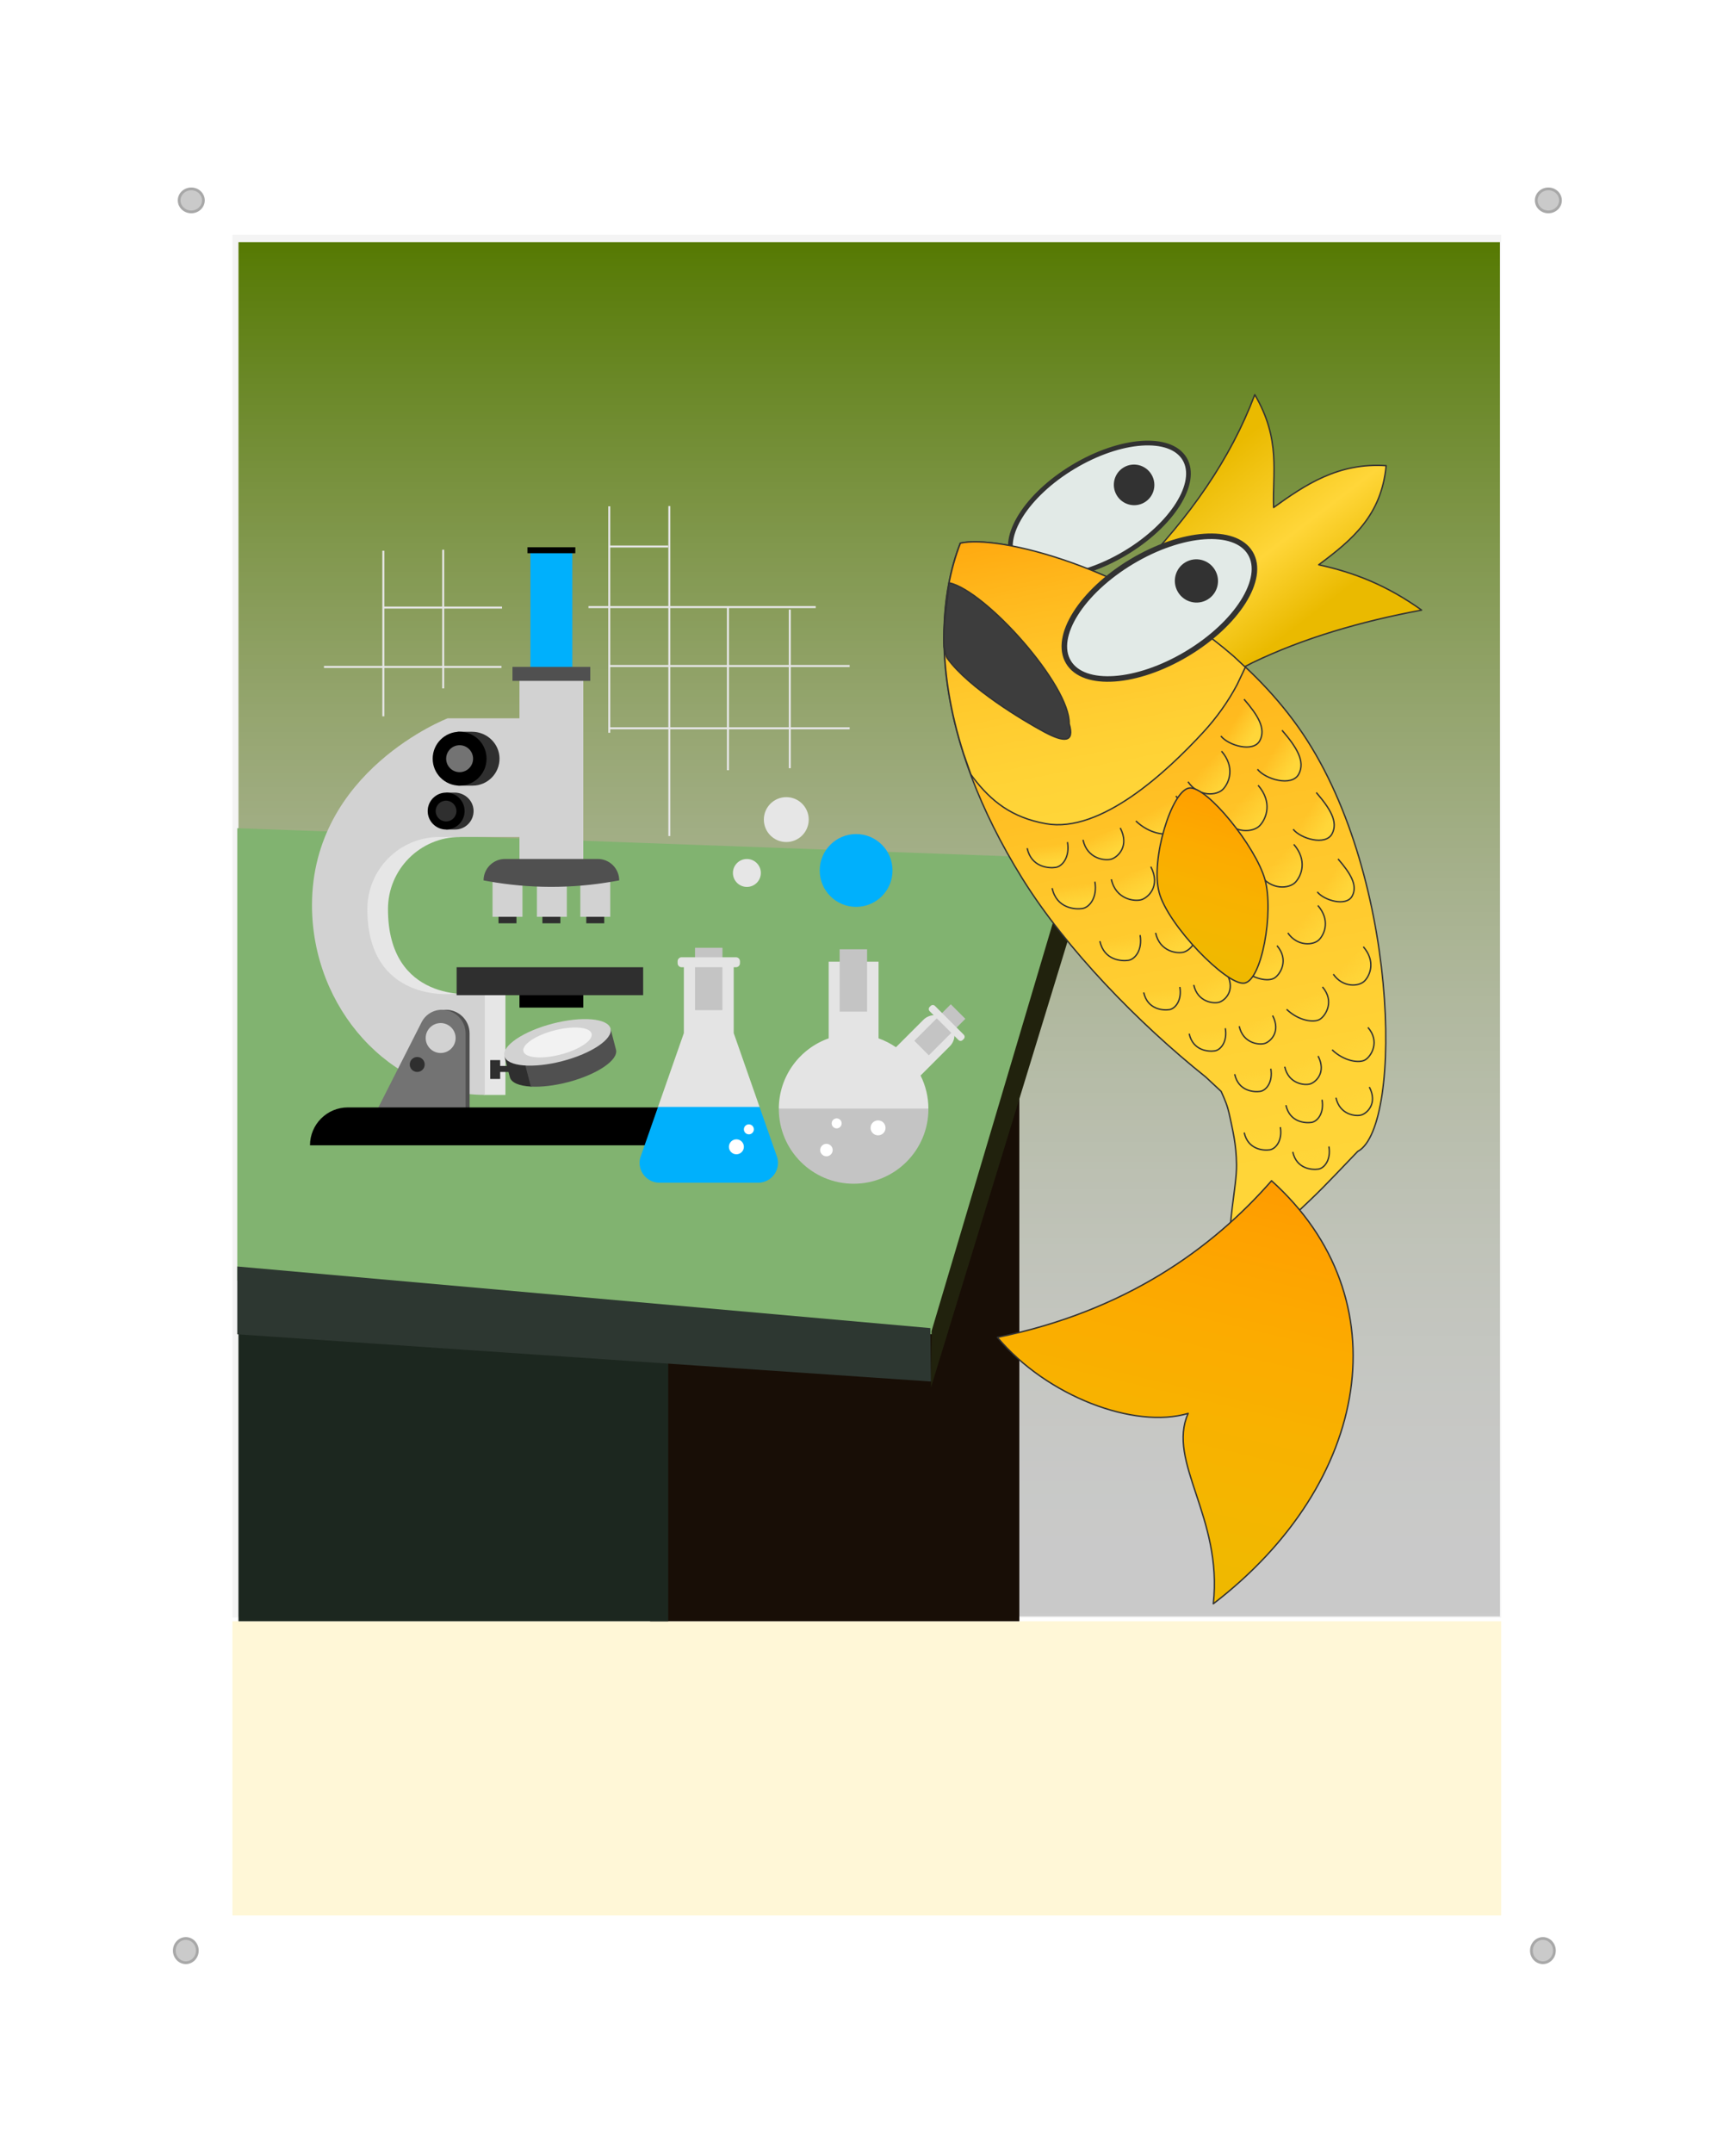 <?xml version="1.0" encoding="UTF-8"?> <svg xmlns="http://www.w3.org/2000/svg" xmlns:xlink="http://www.w3.org/1999/xlink" width="1434" height="1778" xml:space="preserve" overflow="hidden"> <defs> <filter id="fx0" x="-10%" y="-10%" width="120%" height="120%" filterUnits="userSpaceOnUse" primitiveUnits="userSpaceOnUse"> <feComponentTransfer color-interpolation-filters="sRGB"> <feFuncR type="discrete" tableValues="0 0"></feFuncR> <feFuncG type="discrete" tableValues="0 0"></feFuncG> <feFuncB type="discrete" tableValues="0 0"></feFuncB> <feFuncA type="linear"></feFuncA> </feComponentTransfer> <feGaussianBlur stdDeviation="14.643 14.637"></feGaussianBlur> </filter> <clipPath id="clip1"> <rect x="1352" y="151" width="1434" height="1778"></rect> </clipPath> <clipPath id="clip2"> <rect x="0.635" y="0.485" width="547.73" height="680.029"></rect> </clipPath> <clipPath id="clip3"> <rect x="0" y="0" width="549" height="681"></rect> </clipPath> <linearGradient x1="2070" y1="351" x2="2070" y2="1486" gradientUnits="userSpaceOnUse" spreadMethod="reflect" id="fill4"> <stop offset="0" stop-color="#567A03" stop-opacity="1"></stop> <stop offset="0.005" stop-color="#577A04" stop-opacity="1"></stop> <stop offset="0.01" stop-color="#587B06" stop-opacity="1"></stop> <stop offset="0.015" stop-color="#597C08" stop-opacity="1"></stop> <stop offset="0.02" stop-color="#5A7D0A" stop-opacity="1"></stop> <stop offset="0.025" stop-color="#5B7D0C" stop-opacity="1"></stop> <stop offset="0.03" stop-color="#5C7E0E" stop-opacity="1"></stop> <stop offset="0.035" stop-color="#5D7F0F" stop-opacity="1"></stop> <stop offset="0.04" stop-color="#5E7F11" stop-opacity="1"></stop> <stop offset="0.045" stop-color="#5F8013" stop-opacity="1"></stop> <stop offset="0.051" stop-color="#608115" stop-opacity="1"></stop> <stop offset="0.056" stop-color="#618217" stop-opacity="1"></stop> <stop offset="0.061" stop-color="#628219" stop-opacity="1"></stop> <stop offset="0.066" stop-color="#63831A" stop-opacity="1"></stop> <stop offset="0.071" stop-color="#64841C" stop-opacity="1"></stop> <stop offset="0.076" stop-color="#65841E" stop-opacity="1"></stop> <stop offset="0.081" stop-color="#668520" stop-opacity="1"></stop> <stop offset="0.086" stop-color="#678621" stop-opacity="1"></stop> <stop offset="0.091" stop-color="#688723" stop-opacity="1"></stop> <stop offset="0.096" stop-color="#698725" stop-opacity="1"></stop> <stop offset="0.101" stop-color="#6A8827" stop-opacity="1"></stop> <stop offset="0.106" stop-color="#6B8928" stop-opacity="1"></stop> <stop offset="0.111" stop-color="#6C892A" stop-opacity="1"></stop> <stop offset="0.116" stop-color="#6D8A2C" stop-opacity="1"></stop> <stop offset="0.121" stop-color="#6E8B2D" stop-opacity="1"></stop> <stop offset="0.126" stop-color="#6F8B2F" stop-opacity="1"></stop> <stop offset="0.131" stop-color="#708C31" stop-opacity="1"></stop> <stop offset="0.136" stop-color="#718D32" stop-opacity="1"></stop> <stop offset="0.141" stop-color="#728D34" stop-opacity="1"></stop> <stop offset="0.146" stop-color="#738E36" stop-opacity="1"></stop> <stop offset="0.152" stop-color="#748F37" stop-opacity="1"></stop> <stop offset="0.157" stop-color="#758F39" stop-opacity="1"></stop> <stop offset="0.162" stop-color="#76903B" stop-opacity="1"></stop> <stop offset="0.167" stop-color="#77913C" stop-opacity="1"></stop> <stop offset="0.172" stop-color="#78913E" stop-opacity="1"></stop> <stop offset="0.177" stop-color="#79923F" stop-opacity="1"></stop> <stop offset="0.182" stop-color="#7A9341" stop-opacity="1"></stop> <stop offset="0.187" stop-color="#7B9342" stop-opacity="1"></stop> <stop offset="0.192" stop-color="#7C9444" stop-opacity="1"></stop> <stop offset="0.197" stop-color="#7D9446" stop-opacity="1"></stop> <stop offset="0.202" stop-color="#7E9547" stop-opacity="1"></stop> <stop offset="0.207" stop-color="#7E9649" stop-opacity="1"></stop> <stop offset="0.212" stop-color="#7F964A" stop-opacity="1"></stop> <stop offset="0.217" stop-color="#80974C" stop-opacity="1"></stop> <stop offset="0.222" stop-color="#81984D" stop-opacity="1"></stop> <stop offset="0.227" stop-color="#82984F" stop-opacity="1"></stop> <stop offset="0.232" stop-color="#839950" stop-opacity="1"></stop> <stop offset="0.237" stop-color="#849952" stop-opacity="1"></stop> <stop offset="0.242" stop-color="#859A53" stop-opacity="1"></stop> <stop offset="0.247" stop-color="#859B55" stop-opacity="1"></stop> <stop offset="0.253" stop-color="#869B56" stop-opacity="1"></stop> <stop offset="0.258" stop-color="#879C58" stop-opacity="1"></stop> <stop offset="0.263" stop-color="#889C59" stop-opacity="1"></stop> <stop offset="0.268" stop-color="#899D5B" stop-opacity="1"></stop> <stop offset="0.273" stop-color="#8A9D5C" stop-opacity="1"></stop> <stop offset="0.278" stop-color="#8A9E5D" stop-opacity="1"></stop> <stop offset="0.283" stop-color="#8B9F5F" stop-opacity="1"></stop> <stop offset="0.288" stop-color="#8C9F60" stop-opacity="1"></stop> <stop offset="0.293" stop-color="#8DA062" stop-opacity="1"></stop> <stop offset="0.298" stop-color="#8EA063" stop-opacity="1"></stop> <stop offset="0.303" stop-color="#8FA164" stop-opacity="1"></stop> <stop offset="0.308" stop-color="#8FA166" stop-opacity="1"></stop> <stop offset="0.313" stop-color="#90A267" stop-opacity="1"></stop> <stop offset="0.318" stop-color="#91A268" stop-opacity="1"></stop> <stop offset="0.323" stop-color="#92A36A" stop-opacity="1"></stop> <stop offset="0.328" stop-color="#92A46B" stop-opacity="1"></stop> <stop offset="0.333" stop-color="#93A46C" stop-opacity="1"></stop> <stop offset="0.338" stop-color="#94A56E" stop-opacity="1"></stop> <stop offset="0.343" stop-color="#95A56F" stop-opacity="1"></stop> <stop offset="0.348" stop-color="#96A670" stop-opacity="1"></stop> <stop offset="0.354" stop-color="#96A672" stop-opacity="1"></stop> <stop offset="0.359" stop-color="#97A773" stop-opacity="1"></stop> <stop offset="0.364" stop-color="#98A774" stop-opacity="1"></stop> <stop offset="0.369" stop-color="#99A875" stop-opacity="1"></stop> <stop offset="0.374" stop-color="#99A877" stop-opacity="1"></stop> <stop offset="0.379" stop-color="#9AA978" stop-opacity="1"></stop> <stop offset="0.384" stop-color="#9BA979" stop-opacity="1"></stop> <stop offset="0.389" stop-color="#9BAA7A" stop-opacity="1"></stop> <stop offset="0.394" stop-color="#9CAA7C" stop-opacity="1"></stop> <stop offset="0.399" stop-color="#9DAB7D" stop-opacity="1"></stop> <stop offset="0.404" stop-color="#9EAB7E" stop-opacity="1"></stop> <stop offset="0.409" stop-color="#9EAC7F" stop-opacity="1"></stop> <stop offset="0.414" stop-color="#9FAC80" stop-opacity="1"></stop> <stop offset="0.419" stop-color="#A0AD82" stop-opacity="1"></stop> <stop offset="0.424" stop-color="#A0AD83" stop-opacity="1"></stop> <stop offset="0.429" stop-color="#A1AE84" stop-opacity="1"></stop> <stop offset="0.434" stop-color="#A2AE85" stop-opacity="1"></stop> <stop offset="0.439" stop-color="#A2AE86" stop-opacity="1"></stop> <stop offset="0.444" stop-color="#A3AF87" stop-opacity="1"></stop> <stop offset="0.449" stop-color="#A4AF89" stop-opacity="1"></stop> <stop offset="0.455" stop-color="#A4B08A" stop-opacity="1"></stop> <stop offset="0.46" stop-color="#A5B08B" stop-opacity="1"></stop> <stop offset="0.465" stop-color="#A6B18C" stop-opacity="1"></stop> <stop offset="0.47" stop-color="#A6B18D" stop-opacity="1"></stop> <stop offset="0.475" stop-color="#A7B28E" stop-opacity="1"></stop> <stop offset="0.48" stop-color="#A7B28F" stop-opacity="1"></stop> <stop offset="0.485" stop-color="#A8B290" stop-opacity="1"></stop> <stop offset="0.49" stop-color="#A9B391" stop-opacity="1"></stop> <stop offset="0.495" stop-color="#A9B392" stop-opacity="1"></stop> <stop offset="0.5" stop-color="#AAB493" stop-opacity="1"></stop> <stop offset="0.505" stop-color="#AAB494" stop-opacity="1"></stop> <stop offset="0.51" stop-color="#ABB595" stop-opacity="1"></stop> <stop offset="0.515" stop-color="#ACB596" stop-opacity="1"></stop> <stop offset="0.52" stop-color="#ACB597" stop-opacity="1"></stop> <stop offset="0.525" stop-color="#ADB698" stop-opacity="1"></stop> <stop offset="0.53" stop-color="#ADB699" stop-opacity="1"></stop> <stop offset="0.535" stop-color="#AEB69A" stop-opacity="1"></stop> <stop offset="0.54" stop-color="#AEB79B" stop-opacity="1"></stop> <stop offset="0.545" stop-color="#AFB79C" stop-opacity="1"></stop> <stop offset="0.551" stop-color="#B0B89D" stop-opacity="1"></stop> <stop offset="0.556" stop-color="#B0B89E" stop-opacity="1"></stop> <stop offset="0.561" stop-color="#B1B89F" stop-opacity="1"></stop> <stop offset="0.566" stop-color="#B1B9A0" stop-opacity="1"></stop> <stop offset="0.571" stop-color="#B2B9A1" stop-opacity="1"></stop> <stop offset="0.576" stop-color="#B2B9A2" stop-opacity="1"></stop> <stop offset="0.581" stop-color="#B3BAA3" stop-opacity="1"></stop> <stop offset="0.586" stop-color="#B3BAA3" stop-opacity="1"></stop> <stop offset="0.591" stop-color="#B4BBA4" stop-opacity="1"></stop> <stop offset="0.596" stop-color="#B4BBA5" stop-opacity="1"></stop> <stop offset="0.601" stop-color="#B5BBA6" stop-opacity="1"></stop> <stop offset="0.606" stop-color="#B5BCA7" stop-opacity="1"></stop> <stop offset="0.611" stop-color="#B6BCA8" stop-opacity="1"></stop> <stop offset="0.616" stop-color="#B6BCA8" stop-opacity="1"></stop> <stop offset="0.621" stop-color="#B7BDA9" stop-opacity="1"></stop> <stop offset="0.626" stop-color="#B7BDAA" stop-opacity="1"></stop> <stop offset="0.631" stop-color="#B8BDAB" stop-opacity="1"></stop> <stop offset="0.636" stop-color="#B8BDAC" stop-opacity="1"></stop> <stop offset="0.641" stop-color="#B9BEAC" stop-opacity="1"></stop> <stop offset="0.646" stop-color="#B9BEAD" stop-opacity="1"></stop> <stop offset="0.652" stop-color="#B9BEAE" stop-opacity="1"></stop> <stop offset="0.657" stop-color="#BABFAF" stop-opacity="1"></stop> <stop offset="0.662" stop-color="#BABFAF" stop-opacity="1"></stop> <stop offset="0.667" stop-color="#BBBFB0" stop-opacity="1"></stop> <stop offset="0.672" stop-color="#BBC0B1" stop-opacity="1"></stop> <stop offset="0.677" stop-color="#BCC0B2" stop-opacity="1"></stop> <stop offset="0.682" stop-color="#BCC0B2" stop-opacity="1"></stop> <stop offset="0.687" stop-color="#BCC0B3" stop-opacity="1"></stop> <stop offset="0.692" stop-color="#BDC1B4" stop-opacity="1"></stop> <stop offset="0.697" stop-color="#BDC1B4" stop-opacity="1"></stop> <stop offset="0.702" stop-color="#BEC1B5" stop-opacity="1"></stop> <stop offset="0.707" stop-color="#BEC1B6" stop-opacity="1"></stop> <stop offset="0.712" stop-color="#BEC2B6" stop-opacity="1"></stop> <stop offset="0.717" stop-color="#BFC2B7" stop-opacity="1"></stop> <stop offset="0.722" stop-color="#BFC2B7" stop-opacity="1"></stop> <stop offset="0.727" stop-color="#BFC3B8" stop-opacity="1"></stop> <stop offset="0.732" stop-color="#C0C3B9" stop-opacity="1"></stop> <stop offset="0.737" stop-color="#C0C3B9" stop-opacity="1"></stop> <stop offset="0.742" stop-color="#C0C3BA" stop-opacity="1"></stop> <stop offset="0.747" stop-color="#C1C3BA" stop-opacity="1"></stop> <stop offset="0.753" stop-color="#C1C4BB" stop-opacity="1"></stop> <stop offset="0.758" stop-color="#C1C4BC" stop-opacity="1"></stop> <stop offset="0.763" stop-color="#C2C4BC" stop-opacity="1"></stop> <stop offset="0.768" stop-color="#C2C4BD" stop-opacity="1"></stop> <stop offset="0.773" stop-color="#C2C5BD" stop-opacity="1"></stop> <stop offset="0.778" stop-color="#C3C5BE" stop-opacity="1"></stop> <stop offset="0.783" stop-color="#C3C5BE" stop-opacity="1"></stop> <stop offset="0.788" stop-color="#C3C5BF" stop-opacity="1"></stop> <stop offset="0.793" stop-color="#C3C5BF" stop-opacity="1"></stop> <stop offset="0.798" stop-color="#C4C6C0" stop-opacity="1"></stop> <stop offset="0.803" stop-color="#C4C6C0" stop-opacity="1"></stop> <stop offset="0.808" stop-color="#C4C6C0" stop-opacity="1"></stop> <stop offset="0.813" stop-color="#C5C6C1" stop-opacity="1"></stop> <stop offset="0.818" stop-color="#C5C6C1" stop-opacity="1"></stop> <stop offset="0.823" stop-color="#C5C6C2" stop-opacity="1"></stop> <stop offset="0.828" stop-color="#C5C7C2" stop-opacity="1"></stop> <stop offset="0.833" stop-color="#C5C7C3" stop-opacity="1"></stop> <stop offset="0.838" stop-color="#C6C7C3" stop-opacity="1"></stop> <stop offset="0.843" stop-color="#C6C7C3" stop-opacity="1"></stop> <stop offset="0.848" stop-color="#C6C7C4" stop-opacity="1"></stop> <stop offset="0.854" stop-color="#C6C7C4" stop-opacity="1"></stop> <stop offset="0.859" stop-color="#C7C7C4" stop-opacity="1"></stop> <stop offset="0.864" stop-color="#C7C8C5" stop-opacity="1"></stop> <stop offset="0.869" stop-color="#C7C8C5" stop-opacity="1"></stop> <stop offset="0.874" stop-color="#C7C8C5" stop-opacity="1"></stop> <stop offset="0.879" stop-color="#C7C8C6" stop-opacity="1"></stop> <stop offset="0.884" stop-color="#C7C8C6" stop-opacity="1"></stop> <stop offset="0.889" stop-color="#C8C8C6" stop-opacity="1"></stop> <stop offset="0.894" stop-color="#C8C8C7" stop-opacity="1"></stop> <stop offset="0.899" stop-color="#C8C8C7" stop-opacity="1"></stop> <stop offset="0.904" stop-color="#C8C9C7" stop-opacity="1"></stop> <stop offset="0.909" stop-color="#C8C9C7" stop-opacity="1"></stop> <stop offset="0.914" stop-color="#C8C9C8" stop-opacity="1"></stop> <stop offset="0.919" stop-color="#C8C9C8" stop-opacity="1"></stop> <stop offset="0.924" stop-color="#C9C9C8" stop-opacity="1"></stop> <stop offset="0.929" stop-color="#C9C9C8" stop-opacity="1"></stop> <stop offset="0.934" stop-color="#C9C9C8" stop-opacity="1"></stop> <stop offset="0.939" stop-color="#C9C9C8" stop-opacity="1"></stop> <stop offset="0.944" stop-color="#C9C9C9" stop-opacity="1"></stop> <stop offset="0.949" stop-color="#C9C9C9" stop-opacity="1"></stop> <stop offset="0.955" stop-color="#C9C9C9" stop-opacity="1"></stop> <stop offset="0.96" stop-color="#C9C9C9" stop-opacity="1"></stop> <stop offset="0.965" stop-color="#C9C9C9" stop-opacity="1"></stop> <stop offset="0.97" stop-color="#C9C9C9" stop-opacity="1"></stop> <stop offset="0.975" stop-color="#C9C9C9" stop-opacity="1"></stop> <stop offset="0.98" stop-color="#C9C9C9" stop-opacity="1"></stop> <stop offset="0.985" stop-color="#C9C9C9" stop-opacity="1"></stop> <stop offset="0.99" stop-color="#C9C9C9" stop-opacity="1"></stop> <stop offset="0.995" stop-color="#C9C9C9" stop-opacity="1"></stop> <stop offset="1" stop-color="#CACACA" stop-opacity="1"></stop> </linearGradient> <clipPath id="clip5"> <rect x="1481" y="453" width="792" height="792"></rect> </clipPath> <clipPath id="clip6"> <rect x="1481" y="453" width="792" height="792"></rect> </clipPath> <clipPath id="clip7"> <rect x="1481" y="453" width="792" height="792"></rect> </clipPath> <linearGradient x1="-6.539" y1="249.039" x2="628.329" y2="17.966" gradientUnits="userSpaceOnUse" spreadMethod="reflect" id="fill8"> <stop offset="0" stop-color="#FFD639" stop-opacity="1"></stop> <stop offset="0.017" stop-color="#FFD538" stop-opacity="1"></stop> <stop offset="0.033" stop-color="#FFD538" stop-opacity="1"></stop> <stop offset="0.05" stop-color="#FFD538" stop-opacity="1"></stop> <stop offset="0.067" stop-color="#FFD538" stop-opacity="1"></stop> <stop offset="0.083" stop-color="#FFD538" stop-opacity="1"></stop> <stop offset="0.1" stop-color="#FFD538" stop-opacity="1"></stop> <stop offset="0.117" stop-color="#FFD437" stop-opacity="1"></stop> <stop offset="0.133" stop-color="#FFD437" stop-opacity="1"></stop> <stop offset="0.15" stop-color="#FFD437" stop-opacity="1"></stop> <stop offset="0.167" stop-color="#FFD337" stop-opacity="1"></stop> <stop offset="0.183" stop-color="#FFD336" stop-opacity="1"></stop> <stop offset="0.2" stop-color="#FFD336" stop-opacity="1"></stop> <stop offset="0.217" stop-color="#FFD235" stop-opacity="1"></stop> <stop offset="0.233" stop-color="#FFD235" stop-opacity="1"></stop> <stop offset="0.25" stop-color="#FFD134" stop-opacity="1"></stop> <stop offset="0.267" stop-color="#FFD034" stop-opacity="1"></stop> <stop offset="0.283" stop-color="#FFD033" stop-opacity="1"></stop> <stop offset="0.3" stop-color="#FFCF33" stop-opacity="1"></stop> <stop offset="0.317" stop-color="#FFCE32" stop-opacity="1"></stop> <stop offset="0.333" stop-color="#FFCE31" stop-opacity="1"></stop> <stop offset="0.35" stop-color="#FFCD31" stop-opacity="1"></stop> <stop offset="0.367" stop-color="#FFCC30" stop-opacity="1"></stop> <stop offset="0.383" stop-color="#FFCB2F" stop-opacity="1"></stop> <stop offset="0.4" stop-color="#FFCB2E" stop-opacity="1"></stop> <stop offset="0.417" stop-color="#FFCA2D" stop-opacity="1"></stop> <stop offset="0.433" stop-color="#FFC92D" stop-opacity="1"></stop> <stop offset="0.45" stop-color="#FFC82C" stop-opacity="1"></stop> <stop offset="0.467" stop-color="#FFC72B" stop-opacity="1"></stop> <stop offset="0.483" stop-color="#FFC62A" stop-opacity="1"></stop> <stop offset="0.5" stop-color="#FFC529" stop-opacity="1"></stop> <stop offset="0.517" stop-color="#FFC428" stop-opacity="1"></stop> <stop offset="0.533" stop-color="#FFC327" stop-opacity="1"></stop> <stop offset="0.55" stop-color="#FFC226" stop-opacity="1"></stop> <stop offset="0.567" stop-color="#FFC025" stop-opacity="1"></stop> <stop offset="0.583" stop-color="#FFBF24" stop-opacity="1"></stop> <stop offset="0.6" stop-color="#FFBE23" stop-opacity="1"></stop> <stop offset="0.617" stop-color="#FFBD21" stop-opacity="1"></stop> <stop offset="0.633" stop-color="#FFBC20" stop-opacity="1"></stop> <stop offset="0.65" stop-color="#FFBA1F" stop-opacity="1"></stop> <stop offset="0.667" stop-color="#FFB91E" stop-opacity="1"></stop> <stop offset="0.683" stop-color="#FFB81D" stop-opacity="1"></stop> <stop offset="0.7" stop-color="#FFB61B" stop-opacity="1"></stop> <stop offset="0.717" stop-color="#FFB51A" stop-opacity="1"></stop> <stop offset="0.733" stop-color="#FFB319" stop-opacity="1"></stop> <stop offset="0.75" stop-color="#FFB217" stop-opacity="1"></stop> <stop offset="0.767" stop-color="#FFB016" stop-opacity="1"></stop> <stop offset="0.783" stop-color="#FFAF14" stop-opacity="1"></stop> <stop offset="0.8" stop-color="#FFAD13" stop-opacity="1"></stop> <stop offset="0.817" stop-color="#FFAC12" stop-opacity="1"></stop> <stop offset="0.833" stop-color="#FFAA10" stop-opacity="1"></stop> <stop offset="0.85" stop-color="#FFA90E" stop-opacity="1"></stop> <stop offset="0.867" stop-color="#FFA70D" stop-opacity="1"></stop> <stop offset="0.883" stop-color="#FFA50B" stop-opacity="1"></stop> <stop offset="0.9" stop-color="#FFA30A" stop-opacity="1"></stop> <stop offset="0.917" stop-color="#FFA208" stop-opacity="1"></stop> <stop offset="0.933" stop-color="#FFA006" stop-opacity="1"></stop> <stop offset="0.95" stop-color="#FF9E05" stop-opacity="1"></stop> <stop offset="0.967" stop-color="#FF9C03" stop-opacity="1"></stop> <stop offset="0.983" stop-color="#FF9A01" stop-opacity="1"></stop> <stop offset="1" stop-color="#FF9900" stop-opacity="1"></stop> </linearGradient> <linearGradient x1="-26.848" y1="217.524" x2="368.125" y2="73.765" gradientUnits="userSpaceOnUse" spreadMethod="reflect" id="fill9"> <stop offset="0" stop-color="#EABA00" stop-opacity="1"></stop> <stop offset="0.031" stop-color="#EBB900" stop-opacity="1"></stop> <stop offset="0.062" stop-color="#ECB900" stop-opacity="1"></stop> <stop offset="0.094" stop-color="#EDB900" stop-opacity="1"></stop> <stop offset="0.125" stop-color="#EEB900" stop-opacity="1"></stop> <stop offset="0.156" stop-color="#EFB800" stop-opacity="1"></stop> <stop offset="0.188" stop-color="#F0B800" stop-opacity="1"></stop> <stop offset="0.219" stop-color="#F1B800" stop-opacity="1"></stop> <stop offset="0.25" stop-color="#F2B700" stop-opacity="1"></stop> <stop offset="0.281" stop-color="#F3B600" stop-opacity="1"></stop> <stop offset="0.312" stop-color="#F4B600" stop-opacity="1"></stop> <stop offset="0.344" stop-color="#F5B500" stop-opacity="1"></stop> <stop offset="0.375" stop-color="#F6B400" stop-opacity="1"></stop> <stop offset="0.406" stop-color="#F7B300" stop-opacity="1"></stop> <stop offset="0.438" stop-color="#F7B200" stop-opacity="1"></stop> <stop offset="0.469" stop-color="#F8B200" stop-opacity="1"></stop> <stop offset="0.5" stop-color="#F9B100" stop-opacity="1"></stop> <stop offset="0.531" stop-color="#F9AF00" stop-opacity="1"></stop> <stop offset="0.562" stop-color="#FAAE00" stop-opacity="1"></stop> <stop offset="0.594" stop-color="#FBAD00" stop-opacity="1"></stop> <stop offset="0.625" stop-color="#FBAC00" stop-opacity="1"></stop> <stop offset="0.656" stop-color="#FCAB00" stop-opacity="1"></stop> <stop offset="0.688" stop-color="#FCA900" stop-opacity="1"></stop> <stop offset="0.719" stop-color="#FDA800" stop-opacity="1"></stop> <stop offset="0.75" stop-color="#FDA600" stop-opacity="1"></stop> <stop offset="0.781" stop-color="#FDA500" stop-opacity="1"></stop> <stop offset="0.812" stop-color="#FEA300" stop-opacity="1"></stop> <stop offset="0.844" stop-color="#FEA200" stop-opacity="1"></stop> <stop offset="0.875" stop-color="#FEA000" stop-opacity="1"></stop> <stop offset="0.906" stop-color="#FE9E00" stop-opacity="1"></stop> <stop offset="0.938" stop-color="#FE9C00" stop-opacity="1"></stop> <stop offset="0.969" stop-color="#FE9A00" stop-opacity="1"></stop> <stop offset="1" stop-color="#FF9900" stop-opacity="1"></stop> </linearGradient> <linearGradient x1="-0.207" y1="118.741" x2="225.233" y2="118.348" gradientUnits="userSpaceOnUse" spreadMethod="reflect" id="fill10"> <stop offset="0" stop-color="#EABA00" stop-opacity="1"></stop> <stop offset="0.23" stop-color="#EABA00" stop-opacity="1"></stop> <stop offset="0.51" stop-color="#FFD639" stop-opacity="1"></stop> <stop offset="0.9" stop-color="#EABA00" stop-opacity="1"></stop> <stop offset="1" stop-color="#EABA00" stop-opacity="1"></stop> </linearGradient> <linearGradient x1="-23.798" y1="174.598" x2="276.259" y2="65.386" gradientUnits="userSpaceOnUse" spreadMethod="reflect" id="fill11"> <stop offset="0" stop-color="#FFD639" stop-opacity="1"></stop> <stop offset="0.017" stop-color="#FFD538" stop-opacity="1"></stop> <stop offset="0.033" stop-color="#FFD538" stop-opacity="1"></stop> <stop offset="0.05" stop-color="#FFD538" stop-opacity="1"></stop> <stop offset="0.067" stop-color="#FFD538" stop-opacity="1"></stop> <stop offset="0.083" stop-color="#FFD538" stop-opacity="1"></stop> <stop offset="0.1" stop-color="#FFD538" stop-opacity="1"></stop> <stop offset="0.117" stop-color="#FFD437" stop-opacity="1"></stop> <stop offset="0.133" stop-color="#FFD437" stop-opacity="1"></stop> <stop offset="0.15" stop-color="#FFD437" stop-opacity="1"></stop> <stop offset="0.167" stop-color="#FFD337" stop-opacity="1"></stop> <stop offset="0.183" stop-color="#FFD336" stop-opacity="1"></stop> <stop offset="0.2" stop-color="#FFD336" stop-opacity="1"></stop> <stop offset="0.217" stop-color="#FFD235" stop-opacity="1"></stop> <stop offset="0.233" stop-color="#FFD235" stop-opacity="1"></stop> <stop offset="0.25" stop-color="#FFD134" stop-opacity="1"></stop> <stop offset="0.267" stop-color="#FFD034" stop-opacity="1"></stop> <stop offset="0.283" stop-color="#FFD033" stop-opacity="1"></stop> <stop offset="0.3" stop-color="#FFCF33" stop-opacity="1"></stop> <stop offset="0.317" stop-color="#FFCE32" stop-opacity="1"></stop> <stop offset="0.333" stop-color="#FFCE31" stop-opacity="1"></stop> <stop offset="0.35" stop-color="#FFCD31" stop-opacity="1"></stop> <stop offset="0.367" stop-color="#FFCC30" stop-opacity="1"></stop> <stop offset="0.383" stop-color="#FFCB2F" stop-opacity="1"></stop> <stop offset="0.4" stop-color="#FFCB2E" stop-opacity="1"></stop> <stop offset="0.417" stop-color="#FFCA2D" stop-opacity="1"></stop> <stop offset="0.433" stop-color="#FFC92D" stop-opacity="1"></stop> <stop offset="0.45" stop-color="#FFC82C" stop-opacity="1"></stop> <stop offset="0.467" stop-color="#FFC72B" stop-opacity="1"></stop> <stop offset="0.483" stop-color="#FFC62A" stop-opacity="1"></stop> <stop offset="0.5" stop-color="#FFC529" stop-opacity="1"></stop> <stop offset="0.517" stop-color="#FFC428" stop-opacity="1"></stop> <stop offset="0.533" stop-color="#FFC327" stop-opacity="1"></stop> <stop offset="0.55" stop-color="#FFC226" stop-opacity="1"></stop> <stop offset="0.567" stop-color="#FFC025" stop-opacity="1"></stop> <stop offset="0.583" stop-color="#FFBF24" stop-opacity="1"></stop> <stop offset="0.6" stop-color="#FFBE23" stop-opacity="1"></stop> <stop offset="0.617" stop-color="#FFBD21" stop-opacity="1"></stop> <stop offset="0.633" stop-color="#FFBC20" stop-opacity="1"></stop> <stop offset="0.65" stop-color="#FFBA1F" stop-opacity="1"></stop> <stop offset="0.667" stop-color="#FFB91E" stop-opacity="1"></stop> <stop offset="0.683" stop-color="#FFB81D" stop-opacity="1"></stop> <stop offset="0.7" stop-color="#FFB61B" stop-opacity="1"></stop> <stop offset="0.717" stop-color="#FFB51A" stop-opacity="1"></stop> <stop offset="0.733" stop-color="#FFB319" stop-opacity="1"></stop> <stop offset="0.75" stop-color="#FFB217" stop-opacity="1"></stop> <stop offset="0.767" stop-color="#FFB016" stop-opacity="1"></stop> <stop offset="0.783" stop-color="#FFAF14" stop-opacity="1"></stop> <stop offset="0.8" stop-color="#FFAD13" stop-opacity="1"></stop> <stop offset="0.817" stop-color="#FFAC12" stop-opacity="1"></stop> <stop offset="0.833" stop-color="#FFAA10" stop-opacity="1"></stop> <stop offset="0.85" stop-color="#FFA90E" stop-opacity="1"></stop> <stop offset="0.867" stop-color="#FFA70D" stop-opacity="1"></stop> <stop offset="0.883" stop-color="#FFA50B" stop-opacity="1"></stop> <stop offset="0.9" stop-color="#FFA30A" stop-opacity="1"></stop> <stop offset="0.917" stop-color="#FFA208" stop-opacity="1"></stop> <stop offset="0.933" stop-color="#FFA006" stop-opacity="1"></stop> <stop offset="0.95" stop-color="#FF9E05" stop-opacity="1"></stop> <stop offset="0.967" stop-color="#FF9C03" stop-opacity="1"></stop> <stop offset="0.983" stop-color="#FF9A01" stop-opacity="1"></stop> <stop offset="1" stop-color="#FF9900" stop-opacity="1"></stop> </linearGradient> <linearGradient x1="-2.609" y1="4.519" x2="40.461" y2="29.385" gradientUnits="userSpaceOnUse" spreadMethod="reflect" id="fill12"> <stop offset="0" stop-color="#FFD639" stop-opacity="1"></stop> <stop offset="0.24" stop-color="#FFD639" stop-opacity="1"></stop> <stop offset="0.63" stop-color="#FFD639" stop-opacity="0"></stop> <stop offset="1" stop-color="#FFD639" stop-opacity="0"></stop> </linearGradient> <linearGradient x1="-4.275" y1="11.745" x2="33.145" y2="25.365" gradientUnits="userSpaceOnUse" spreadMethod="reflect" id="fill13"> <stop offset="0" stop-color="#FFD639" stop-opacity="1"></stop> <stop offset="0.15" stop-color="#FFD639" stop-opacity="1"></stop> <stop offset="0.74" stop-color="#FFD639" stop-opacity="0"></stop> <stop offset="1" stop-color="#FFD639" stop-opacity="0"></stop> </linearGradient> <linearGradient x1="8.40585e-05" y1="19.765" x2="25.275" y2="19.765" gradientUnits="userSpaceOnUse" spreadMethod="reflect" id="fill14"> <stop offset="0" stop-color="#FFD639" stop-opacity="1"></stop> <stop offset="0.1" stop-color="#FFD639" stop-opacity="1"></stop> <stop offset="0.93" stop-color="#FFD639" stop-opacity="0"></stop> <stop offset="1" stop-color="#FFD639" stop-opacity="0"></stop> </linearGradient> <linearGradient x1="0" y1="16.34" x2="25.169" y2="16.34" gradientUnits="userSpaceOnUse" spreadMethod="reflect" id="fill15"> <stop offset="0" stop-color="#FFD639" stop-opacity="1"></stop> <stop offset="0.21" stop-color="#FFD639" stop-opacity="1"></stop> <stop offset="0.92" stop-color="#FFD639" stop-opacity="0"></stop> <stop offset="1" stop-color="#FFD639" stop-opacity="0"></stop> </linearGradient> <linearGradient x1="-3.763" y1="22.343" x2="29.22" y2="10.338" gradientUnits="userSpaceOnUse" spreadMethod="reflect" id="fill16"> <stop offset="0" stop-color="#FFD639" stop-opacity="1"></stop> <stop offset="0.28" stop-color="#FFD639" stop-opacity="1"></stop> <stop offset="0.69" stop-color="#FFD639" stop-opacity="0"></stop> <stop offset="1" stop-color="#FFD639" stop-opacity="0"></stop> </linearGradient> <linearGradient x1="-2.765" y1="4.789" x2="42.882" y2="31.144" gradientUnits="userSpaceOnUse" spreadMethod="reflect" id="fill17"> <stop offset="0" stop-color="#FFD639" stop-opacity="1"></stop> <stop offset="0.24" stop-color="#FFD639" stop-opacity="1"></stop> <stop offset="0.63" stop-color="#FFD639" stop-opacity="0"></stop> <stop offset="1" stop-color="#FFD639" stop-opacity="0"></stop> </linearGradient> <linearGradient x1="-4.531" y1="12.448" x2="35.129" y2="26.882" gradientUnits="userSpaceOnUse" spreadMethod="reflect" id="fill18"> <stop offset="0" stop-color="#FFD639" stop-opacity="1"></stop> <stop offset="0.15" stop-color="#FFD639" stop-opacity="1"></stop> <stop offset="0.74" stop-color="#FFD639" stop-opacity="0"></stop> <stop offset="1" stop-color="#FFD639" stop-opacity="0"></stop> </linearGradient> <linearGradient x1="8.90896e-05" y1="20.947" x2="26.787" y2="20.947" gradientUnits="userSpaceOnUse" spreadMethod="reflect" id="fill19"> <stop offset="0" stop-color="#FFD639" stop-opacity="1"></stop> <stop offset="0.1" stop-color="#FFD639" stop-opacity="1"></stop> <stop offset="0.93" stop-color="#FFD639" stop-opacity="0"></stop> <stop offset="1" stop-color="#FFD639" stop-opacity="0"></stop> </linearGradient> <linearGradient x1="0" y1="17.318" x2="26.675" y2="17.318" gradientUnits="userSpaceOnUse" spreadMethod="reflect" id="fill20"> <stop offset="0" stop-color="#FFD639" stop-opacity="1"></stop> <stop offset="0.21" stop-color="#FFD639" stop-opacity="1"></stop> <stop offset="0.92" stop-color="#FFD639" stop-opacity="0"></stop> <stop offset="1" stop-color="#FFD639" stop-opacity="0"></stop> </linearGradient> <linearGradient x1="-3.988" y1="23.68" x2="30.969" y2="10.957" gradientUnits="userSpaceOnUse" spreadMethod="reflect" id="fill21"> <stop offset="0" stop-color="#FFD639" stop-opacity="1"></stop> <stop offset="0.28" stop-color="#FFD639" stop-opacity="1"></stop> <stop offset="0.69" stop-color="#FFD639" stop-opacity="0"></stop> <stop offset="1" stop-color="#FFD639" stop-opacity="0"></stop> </linearGradient> <linearGradient x1="-2.603" y1="4.509" x2="40.372" y2="29.321" gradientUnits="userSpaceOnUse" spreadMethod="reflect" id="fill22"> <stop offset="0" stop-color="#FFD639" stop-opacity="1"></stop> <stop offset="0.24" stop-color="#FFD639" stop-opacity="1"></stop> <stop offset="0.63" stop-color="#FFD639" stop-opacity="0"></stop> <stop offset="1" stop-color="#FFD639" stop-opacity="0"></stop> </linearGradient> <linearGradient x1="-4.265" y1="11.719" x2="33.072" y2="25.309" gradientUnits="userSpaceOnUse" spreadMethod="reflect" id="fill23"> <stop offset="0" stop-color="#FFD639" stop-opacity="1"></stop> <stop offset="0.15" stop-color="#FFD639" stop-opacity="1"></stop> <stop offset="0.74" stop-color="#FFD639" stop-opacity="0"></stop> <stop offset="1" stop-color="#FFD639" stop-opacity="0"></stop> </linearGradient> <linearGradient x1="8.38758e-05" y1="19.721" x2="25.219" y2="19.721" gradientUnits="userSpaceOnUse" spreadMethod="reflect" id="fill24"> <stop offset="0" stop-color="#FFD639" stop-opacity="1"></stop> <stop offset="0.1" stop-color="#FFD639" stop-opacity="1"></stop> <stop offset="0.93" stop-color="#FFD639" stop-opacity="0"></stop> <stop offset="1" stop-color="#FFD639" stop-opacity="0"></stop> </linearGradient> <linearGradient x1="0" y1="16.305" x2="25.113" y2="16.305" gradientUnits="userSpaceOnUse" spreadMethod="reflect" id="fill25"> <stop offset="0" stop-color="#FFD639" stop-opacity="1"></stop> <stop offset="0.21" stop-color="#FFD639" stop-opacity="1"></stop> <stop offset="0.92" stop-color="#FFD639" stop-opacity="0"></stop> <stop offset="1" stop-color="#FFD639" stop-opacity="0"></stop> </linearGradient> <linearGradient x1="-3.754" y1="22.294" x2="29.156" y2="10.315" gradientUnits="userSpaceOnUse" spreadMethod="reflect" id="fill26"> <stop offset="0" stop-color="#FFD639" stop-opacity="1"></stop> <stop offset="0.28" stop-color="#FFD639" stop-opacity="1"></stop> <stop offset="0.69" stop-color="#FFD639" stop-opacity="0"></stop> <stop offset="1" stop-color="#FFD639" stop-opacity="0"></stop> </linearGradient> <linearGradient x1="-2.338" y1="4.049" x2="36.253" y2="26.329" gradientUnits="userSpaceOnUse" spreadMethod="reflect" id="fill27"> <stop offset="0" stop-color="#FFD639" stop-opacity="1"></stop> <stop offset="0.24" stop-color="#FFD639" stop-opacity="1"></stop> <stop offset="0.63" stop-color="#FFD639" stop-opacity="0"></stop> <stop offset="1" stop-color="#FFD639" stop-opacity="0"></stop> </linearGradient> <linearGradient x1="-3.83" y1="10.524" x2="29.698" y2="22.727" gradientUnits="userSpaceOnUse" spreadMethod="reflect" id="fill28"> <stop offset="0" stop-color="#FFD639" stop-opacity="1"></stop> <stop offset="0.15" stop-color="#FFD639" stop-opacity="1"></stop> <stop offset="0.74" stop-color="#FFD639" stop-opacity="0"></stop> <stop offset="1" stop-color="#FFD639" stop-opacity="0"></stop> </linearGradient> <linearGradient x1="7.53177e-05" y1="17.709" x2="22.646" y2="17.709" gradientUnits="userSpaceOnUse" spreadMethod="reflect" id="fill29"> <stop offset="0" stop-color="#FFD639" stop-opacity="1"></stop> <stop offset="0.1" stop-color="#FFD639" stop-opacity="1"></stop> <stop offset="0.93" stop-color="#FFD639" stop-opacity="0"></stop> <stop offset="1" stop-color="#FFD639" stop-opacity="0"></stop> </linearGradient> <linearGradient x1="0" y1="14.641" x2="22.551" y2="14.641" gradientUnits="userSpaceOnUse" spreadMethod="reflect" id="fill30"> <stop offset="0" stop-color="#FFD639" stop-opacity="1"></stop> <stop offset="0.21" stop-color="#FFD639" stop-opacity="1"></stop> <stop offset="0.92" stop-color="#FFD639" stop-opacity="0"></stop> <stop offset="1" stop-color="#FFD639" stop-opacity="0"></stop> </linearGradient> <linearGradient x1="-3.371" y1="20.019" x2="26.181" y2="9.263" gradientUnits="userSpaceOnUse" spreadMethod="reflect" id="fill31"> <stop offset="0" stop-color="#FFD639" stop-opacity="1"></stop> <stop offset="0.28" stop-color="#FFD639" stop-opacity="1"></stop> <stop offset="0.69" stop-color="#FFD639" stop-opacity="0"></stop> <stop offset="1" stop-color="#FFD639" stop-opacity="0"></stop> </linearGradient> <linearGradient x1="-3.83" y1="10.524" x2="29.698" y2="22.727" gradientUnits="userSpaceOnUse" spreadMethod="reflect" id="fill32"> <stop offset="0" stop-color="#FFD639" stop-opacity="1"></stop> <stop offset="0.15" stop-color="#FFD639" stop-opacity="1"></stop> <stop offset="0.74" stop-color="#FFD639" stop-opacity="0"></stop> <stop offset="1" stop-color="#FFD639" stop-opacity="0"></stop> </linearGradient> <linearGradient x1="7.53177e-05" y1="17.709" x2="22.646" y2="17.709" gradientUnits="userSpaceOnUse" spreadMethod="reflect" id="fill33"> <stop offset="0" stop-color="#FFD639" stop-opacity="1"></stop> <stop offset="0.1" stop-color="#FFD639" stop-opacity="1"></stop> <stop offset="0.93" stop-color="#FFD639" stop-opacity="0"></stop> <stop offset="1" stop-color="#FFD639" stop-opacity="0"></stop> </linearGradient> <linearGradient x1="0" y1="14.641" x2="22.551" y2="14.641" gradientUnits="userSpaceOnUse" spreadMethod="reflect" id="fill34"> <stop offset="0" stop-color="#FFD639" stop-opacity="1"></stop> <stop offset="0.21" stop-color="#FFD639" stop-opacity="1"></stop> <stop offset="0.92" stop-color="#FFD639" stop-opacity="0"></stop> <stop offset="1" stop-color="#FFD639" stop-opacity="0"></stop> </linearGradient> <linearGradient x1="-3.371" y1="20.019" x2="26.181" y2="9.263" gradientUnits="userSpaceOnUse" spreadMethod="reflect" id="fill35"> <stop offset="0" stop-color="#FFD639" stop-opacity="1"></stop> <stop offset="0.28" stop-color="#FFD639" stop-opacity="1"></stop> <stop offset="0.69" stop-color="#FFD639" stop-opacity="0"></stop> <stop offset="1" stop-color="#FFD639" stop-opacity="0"></stop> </linearGradient> <linearGradient x1="7.53177e-05" y1="17.709" x2="22.646" y2="17.709" gradientUnits="userSpaceOnUse" spreadMethod="reflect" id="fill36"> <stop offset="0" stop-color="#FFD639" stop-opacity="1"></stop> <stop offset="0.1" stop-color="#FFD639" stop-opacity="1"></stop> <stop offset="0.93" stop-color="#FFD639" stop-opacity="0"></stop> <stop offset="1" stop-color="#FFD639" stop-opacity="0"></stop> </linearGradient> <linearGradient x1="0" y1="14.641" x2="22.551" y2="14.641" gradientUnits="userSpaceOnUse" spreadMethod="reflect" id="fill37"> <stop offset="0" stop-color="#FFD639" stop-opacity="1"></stop> <stop offset="0.21" stop-color="#FFD639" stop-opacity="1"></stop> <stop offset="0.92" stop-color="#FFD639" stop-opacity="0"></stop> <stop offset="1" stop-color="#FFD639" stop-opacity="0"></stop> </linearGradient> <linearGradient x1="-3.371" y1="20.019" x2="26.181" y2="9.263" gradientUnits="userSpaceOnUse" spreadMethod="reflect" id="fill38"> <stop offset="0" stop-color="#FFD639" stop-opacity="1"></stop> <stop offset="0.28" stop-color="#FFD639" stop-opacity="1"></stop> <stop offset="0.69" stop-color="#FFD639" stop-opacity="0"></stop> <stop offset="1" stop-color="#FFD639" stop-opacity="0"></stop> </linearGradient> <linearGradient x1="0" y1="14.641" x2="22.551" y2="14.641" gradientUnits="userSpaceOnUse" spreadMethod="reflect" id="fill39"> <stop offset="0" stop-color="#FFD639" stop-opacity="1"></stop> <stop offset="0.21" stop-color="#FFD639" stop-opacity="1"></stop> <stop offset="0.92" stop-color="#FFD639" stop-opacity="0"></stop> <stop offset="1" stop-color="#FFD639" stop-opacity="0"></stop> </linearGradient> <linearGradient x1="-3.371" y1="20.019" x2="26.181" y2="9.263" gradientUnits="userSpaceOnUse" spreadMethod="reflect" id="fill40"> <stop offset="0" stop-color="#FFD639" stop-opacity="1"></stop> <stop offset="0.28" stop-color="#FFD639" stop-opacity="1"></stop> <stop offset="0.69" stop-color="#FFD639" stop-opacity="0"></stop> <stop offset="1" stop-color="#FFD639" stop-opacity="0"></stop> </linearGradient> <linearGradient x1="-4.861" y1="76.627" x2="168.978" y2="13.355" gradientUnits="userSpaceOnUse" spreadMethod="reflect" id="fill41"> <stop offset="0" stop-color="#EABA00" stop-opacity="1"></stop> <stop offset="0.031" stop-color="#EBB900" stop-opacity="1"></stop> <stop offset="0.062" stop-color="#ECB900" stop-opacity="1"></stop> <stop offset="0.094" stop-color="#EDB900" stop-opacity="1"></stop> <stop offset="0.125" stop-color="#EEB900" stop-opacity="1"></stop> <stop offset="0.156" stop-color="#EFB800" stop-opacity="1"></stop> <stop offset="0.188" stop-color="#F0B800" stop-opacity="1"></stop> <stop offset="0.219" stop-color="#F1B800" stop-opacity="1"></stop> <stop offset="0.25" stop-color="#F2B700" stop-opacity="1"></stop> <stop offset="0.281" stop-color="#F3B600" stop-opacity="1"></stop> <stop offset="0.312" stop-color="#F4B600" stop-opacity="1"></stop> <stop offset="0.344" stop-color="#F5B500" stop-opacity="1"></stop> <stop offset="0.375" stop-color="#F6B400" stop-opacity="1"></stop> <stop offset="0.406" stop-color="#F7B300" stop-opacity="1"></stop> <stop offset="0.438" stop-color="#F7B200" stop-opacity="1"></stop> <stop offset="0.469" stop-color="#F8B200" stop-opacity="1"></stop> <stop offset="0.5" stop-color="#F9B100" stop-opacity="1"></stop> <stop offset="0.531" stop-color="#F9AF00" stop-opacity="1"></stop> <stop offset="0.562" stop-color="#FAAE00" stop-opacity="1"></stop> <stop offset="0.594" stop-color="#FBAD00" stop-opacity="1"></stop> <stop offset="0.625" stop-color="#FBAC00" stop-opacity="1"></stop> <stop offset="0.656" stop-color="#FCAB00" stop-opacity="1"></stop> <stop offset="0.688" stop-color="#FCA900" stop-opacity="1"></stop> <stop offset="0.719" stop-color="#FDA800" stop-opacity="1"></stop> <stop offset="0.75" stop-color="#FDA600" stop-opacity="1"></stop> <stop offset="0.781" stop-color="#FDA500" stop-opacity="1"></stop> <stop offset="0.812" stop-color="#FEA300" stop-opacity="1"></stop> <stop offset="0.844" stop-color="#FEA200" stop-opacity="1"></stop> <stop offset="0.875" stop-color="#FEA000" stop-opacity="1"></stop> <stop offset="0.906" stop-color="#FE9E00" stop-opacity="1"></stop> <stop offset="0.938" stop-color="#FE9C00" stop-opacity="1"></stop> <stop offset="0.969" stop-color="#FE9A00" stop-opacity="1"></stop> <stop offset="1" stop-color="#FF9900" stop-opacity="1"></stop> </linearGradient> <linearGradient x1="-3.371" y1="20.019" x2="26.181" y2="9.263" gradientUnits="userSpaceOnUse" spreadMethod="reflect" id="fill42"> <stop offset="0" stop-color="#FFD639" stop-opacity="1"></stop> <stop offset="0.28" stop-color="#FFD639" stop-opacity="1"></stop> <stop offset="0.69" stop-color="#FFD639" stop-opacity="0"></stop> <stop offset="1" stop-color="#FFD639" stop-opacity="0"></stop> </linearGradient> <linearGradient x1="-3.371" y1="20.019" x2="26.181" y2="9.263" gradientUnits="userSpaceOnUse" spreadMethod="reflect" id="fill43"> <stop offset="0" stop-color="#FFD639" stop-opacity="1"></stop> <stop offset="0.28" stop-color="#FFD639" stop-opacity="1"></stop> <stop offset="0.69" stop-color="#FFD639" stop-opacity="0"></stop> <stop offset="1" stop-color="#FFD639" stop-opacity="0"></stop> </linearGradient> </defs> <g clip-path="url(#clip1)" transform="translate(-1352 -151)"> <g clip-path="url(#clip2)" filter="url(#fx0)" transform="matrix(2.608 0 0 2.609 1352 151)"> <g clip-path="url(#clip3)"> <rect x="44.564" y="44.397" width="459.872" height="592.206" fill="#FFFFFF" fill-opacity="1"></rect> <rect x="69.591" y="69.024" width="409.818" height="446.402" fill="#F4F4F4" fill-opacity="1"></rect> <rect x="69.591" y="516.598" width="409.818" height="94.987" fill="#FFF7D7" fill-opacity="1"></rect> <path d="M52.385 57.883C52.385 55.832 54.136 54.17 56.295 54.17 58.455 54.17 60.206 55.832 60.206 57.883 60.206 59.934 58.455 61.596 56.295 61.596 54.136 61.596 52.385 59.934 52.385 57.883Z" stroke="#A8A8A8" stroke-width="1" stroke-linecap="butt" stroke-linejoin="round" stroke-miterlimit="10" stroke-opacity="1" fill="#CACACA" fill-rule="evenodd" fill-opacity="1"></path> <path d="M490.749 57.883C490.749 55.832 492.5 54.17 494.66 54.17 496.819 54.17 498.57 55.832 498.57 57.883 498.57 59.934 496.819 61.596 494.66 61.596 492.5 61.596 490.749 59.934 490.749 57.883Z" stroke="#A8A8A8" stroke-width="1" stroke-linecap="butt" stroke-linejoin="round" stroke-miterlimit="10" stroke-opacity="1" fill="#CACACA" fill-rule="evenodd" fill-opacity="1"></path> <path d="M50.821 622.922C50.821 620.763 52.484 619.013 54.536 619.013 56.587 619.013 58.251 620.763 58.251 622.922 58.251 625.08 56.587 626.83 54.536 626.83 52.484 626.83 50.821 625.08 50.821 622.922Z" stroke="#A8A8A8" stroke-width="1" stroke-linecap="butt" stroke-linejoin="round" stroke-miterlimit="10" stroke-opacity="1" fill="#CACACA" fill-rule="evenodd" fill-opacity="1"></path> <path d="M489.185 622.922C489.185 620.763 490.848 619.013 492.9 619.013 494.952 619.013 496.615 620.763 496.615 622.922 496.615 625.08 494.952 626.83 492.9 626.83 490.848 626.83 489.185 625.08 489.185 622.922Z" stroke="#A8A8A8" stroke-width="1" stroke-linecap="butt" stroke-linejoin="round" stroke-miterlimit="10" stroke-opacity="1" fill="#CACACA" fill-rule="evenodd" fill-opacity="1"></path> </g> </g> <rect x="1480" y="282" width="1176" height="1515" fill="#FFFFFF" fill-opacity="1"></rect> <rect x="1544" y="345" width="1048" height="1142" fill="#F4F4F4" fill-opacity="1"></rect> <rect x="1544" y="1490" width="1048" height="243" fill="#FFF7D7" fill-opacity="1"></rect> <path d="M1500 316.5C1500 311.253 1504.48 307 1510 307 1515.52 307 1520 311.253 1520 316.5 1520 321.747 1515.52 326 1510 326 1504.48 326 1500 321.747 1500 316.5Z" stroke="#A8A8A8" stroke-width="2.292" stroke-linecap="butt" stroke-linejoin="round" stroke-miterlimit="10" stroke-opacity="1" fill="#CACACA" fill-rule="evenodd" fill-opacity="1"></path> <path d="M2621 316.5C2621 311.253 2625.48 307 2631 307 2636.52 307 2641 311.253 2641 316.5 2641 321.747 2636.52 326 2631 326 2625.48 326 2621 321.747 2621 316.5Z" stroke="#A8A8A8" stroke-width="2.292" stroke-linecap="butt" stroke-linejoin="round" stroke-miterlimit="10" stroke-opacity="1" fill="#CACACA" fill-rule="evenodd" fill-opacity="1"></path> <path d="M1496 1762C1496 1756.48 1500.25 1752 1505.5 1752 1510.75 1752 1515 1756.48 1515 1762 1515 1767.52 1510.75 1772 1505.5 1772 1500.25 1772 1496 1767.52 1496 1762Z" stroke="#A8A8A8" stroke-width="2.292" stroke-linecap="butt" stroke-linejoin="round" stroke-miterlimit="10" stroke-opacity="1" fill="#CACACA" fill-rule="evenodd" fill-opacity="1"></path> <path d="M2617 1762C2617 1756.48 2621.25 1752 2626.5 1752 2631.75 1752 2636 1756.48 2636 1762 2636 1767.52 2631.75 1772 2626.5 1772 2621.25 1772 2617 1767.52 2617 1762Z" stroke="#A8A8A8" stroke-width="2.292" stroke-linecap="butt" stroke-linejoin="round" stroke-miterlimit="10" stroke-opacity="1" fill="#CACACA" fill-rule="evenodd" fill-opacity="1"></path> <rect x="1549" y="351" width="1042" height="1135" fill="url(#fill4)"></rect> <rect x="0" y="0" width="305" height="500" fill="#180E06" fill-opacity="1" transform="matrix(-1 0 0 1 2194 990)"></rect> <rect x="0" y="0" width="355" height="253" fill="#1C271F" fill-opacity="1" transform="matrix(-1 0 0 1 1904 1237)"></rect> <path d="M690 0 690 373.736 689.351 373.884 115.975 418 0 25.117Z" fill="#81B370" fill-rule="evenodd" fill-opacity="1" transform="matrix(-1 0 0 1 2238 835)"></path> <path d="M116.502 390.387 117 437 0 54.937 0.498 0 116.502 390.387Z" fill="#21220D" fill-rule="evenodd" fill-opacity="1" transform="matrix(-1 0 0 1 2238 860)"></path> <path d="M573 0 573 55.994 0 95C0.167 78.632 0.333 64.761 0.5 50.89Z" fill="#2D3731" fill-rule="evenodd" fill-opacity="1" transform="matrix(-1 0 0 1 2121 1197)"></path> <g clip-path="url(#clip5)"> <g clip-path="url(#clip6)"> <g clip-path="url(#clip7)"> <path d="M1766.7 653.629 1766.7 651.981 1718.91 651.981 1718.91 605.015 1717.27 605.015 1717.27 651.981 1669.48 651.981 1669.48 605.839 1667.83 605.839 1667.83 700.98 1619.6 700.98 1619.6 702.628 1667.83 702.628 1667.83 742.616 1669.48 742.616 1669.48 702.628 1717.27 702.628 1717.27 719.546 1718.91 719.546 1718.91 702.628 1766.27 702.628 1766.27 700.98 1718.91 700.98 1718.91 653.629 1766.7 653.629ZM1717.27 700.979 1669.48 700.979 1669.48 653.628 1717.27 653.628 1717.27 700.979Z" fill="#E6E6E6" fill-rule="nonzero" fill-opacity="1"></path> <path d="M2053.83 701.883 2053.83 700.235 2005.21 700.235 2005.21 654.453 2003.57 654.453 2003.57 700.235 1954.13 700.235 1954.13 653.217 2025.81 653.217 2025.81 651.569 1905.7 651.569 1905.7 568.951 1904.06 568.951 1904.06 651.569 1856.08 651.569 1856.08 603.202 1903.87 603.202 1903.87 601.554 1856.08 601.554 1856.08 569.14 1854.43 569.14 1854.43 651.569 1838.11 651.569 1838.11 653.217 1854.43 653.217 1854.43 700.235 1854.43 701.883 1854.43 751.68 1854.43 753.328 1854.43 756.212 1856.08 756.212 1856.08 753.328 1904.06 753.328 1904.06 841.491 1905.7 841.491 1905.7 753.328 1952.48 753.328 1952.48 787.11 1954.13 787.11 1954.13 753.328 2003.57 753.328 2003.57 785.462 2005.21 785.462 2005.21 753.328 2053.83 753.328 2053.83 751.68 2005.21 751.68 2005.21 701.883 2053.83 701.883ZM1952.48 653.217 1952.48 700.235 1905.7 700.235 1905.7 653.217 1952.48 653.217ZM1856.08 653.217 1904.06 653.217 1904.06 700.235 1856.08 700.235 1856.08 653.217ZM1856.08 751.68 1856.08 701.883 1904.06 701.883 1904.06 751.68 1856.08 751.68ZM1905.7 751.68 1905.7 701.883 1952.48 701.883 1952.48 751.68 1905.7 751.68ZM2003.57 751.68 1954.13 751.68 1954.13 701.883 2003.57 701.883 2003.57 751.68Z" fill="#E6E6E6" fill-rule="nonzero" fill-opacity="1"></path> <path d="M1769.5 1055.28 1752.26 1055.28C1752.26 1055.28 1626.75 1024.66 1626.75 898.575 1626.75 787.489 1733.97 755.063 1733.97 755.063L1732.04 842.263C1699.15 842.263 1672.48 868.927 1672.48 901.818 1672.48 979.471 1742.54 971.871 1742.54 971.871L1769.5 971.871 1769.5 1055.28Z" fill="#E6E6E6" fill-rule="nonzero" fill-opacity="1"></path> <path d="M1781.1 707.603 1781.1 744.253 1721.77 744.253C1721.77 744.253 1609.71 787.488 1609.71 898.574 1609.71 983.804 1674.5 1055.27 1752.46 1055.27L1752.46 971.871 1725.5 971.871C1725.5 971.871 1655.45 979.471 1655.45 901.818 1655.45 868.927 1682.11 842.263 1715 842.263L1781.1 842.263 1781.1 866.627 1833.83 866.627 1833.83 707.603 1781.1 707.603Z" fill="#D2D2D2" fill-rule="nonzero" fill-opacity="1"></path> <path d="M1781.1 965.502 1833.83 965.502 1833.83 983.168 1781.1 983.168Z" fill="#000000" fill-rule="nonzero" fill-opacity="1"></path> <path d="M1729.19 949.842 1883.27 949.842 1883.27 972.913 1729.19 972.913Z" fill="#2F2F2F" fill-rule="nonzero" fill-opacity="1"></path> <path d="M1790.16 606.283 1824.77 606.283 1824.77 706.867 1790.16 706.867Z" fill="#00B0FC" fill-rule="nonzero" fill-opacity="1"></path> <path d="M1775.33 701.798 1839.6 701.798 1839.6 713.333 1775.33 713.333Z" fill="#505050" fill-rule="nonzero" fill-opacity="1"></path> <path d="M1787.69 602.956 1827.24 602.956 1827.24 607.899 1787.69 607.899Z" fill="#000000" fill-rule="nonzero" fill-opacity="1"></path> <path d="M1763.79 906.139 1778.62 906.139 1778.62 913.555 1763.79 913.555Z" fill="#2F2F2F" fill-rule="nonzero" fill-opacity="1"></path> <path d="M1836.3 906.139 1851.13 906.139 1851.13 913.555 1836.3 913.555Z" fill="#2F2F2F" fill-rule="nonzero" fill-opacity="1"></path> <path d="M1800.05 906.139 1814.88 906.139 1814.88 913.555 1800.05 913.555Z" fill="#2F2F2F" fill-rule="nonzero" fill-opacity="1"></path> <path d="M1831.36 878.125 1856.08 878.125 1856.08 908.199 1831.36 908.199Z" fill="#D2D2D2" fill-rule="nonzero" fill-opacity="1"></path> <path d="M1795.52 878.125 1820.23 878.125 1820.23 908.199 1795.52 908.199Z" fill="#D2D2D2" fill-rule="nonzero" fill-opacity="1"></path> <path d="M1758.85 878.125 1783.57 878.125 1783.57 908.199 1758.85 908.199Z" fill="#D2D2D2" fill-rule="nonzero" fill-opacity="1"></path> <path d="M1863.49 878.125 1857.8 879.115C1823.95 885.001 1789.34 884.914 1755.52 878.857L1751.43 878.125C1751.43 868.341 1759.37 860.41 1769.15 860.41L1845.78 860.41C1855.56 860.41 1863.49 868.34 1863.49 878.125Z" fill="#505050" fill-rule="nonzero" fill-opacity="1"></path> <path d="M1739.9 1079.17 1660.97 1079.17 1703.54 995.263C1706.74 988.942 1713.23 984.959 1720.31 984.959 1731.13 984.959 1739.9 993.727 1739.9 1004.54L1739.9 1079.17Z" fill="#505050" fill-rule="nonzero" fill-opacity="1"></path> <path d="M1736.6 1079.17 1657.68 1079.17 1700.24 995.263C1703.45 988.942 1709.93 984.959 1717.02 984.959 1727.84 984.959 1736.6 993.727 1736.6 1004.54L1736.6 1079.17Z" fill="#737373" fill-rule="nonzero" fill-opacity="1"></path> <path d="M1728.36 1008.31C1728.36 1015.14 1722.83 1020.67 1716 1020.67 1709.18 1020.67 1703.64 1015.14 1703.64 1008.31 1703.64 1001.48 1709.18 995.951 1716 995.951 1722.83 995.951 1728.36 1001.48 1728.36 1008.31Z" fill="#D2D2D2" fill-rule="nonzero" fill-opacity="1"></path> <path d="M1702.82 1030.14C1702.82 1033.56 1700.05 1036.32 1696.64 1036.32 1693.23 1036.32 1690.46 1033.56 1690.46 1030.14 1690.46 1026.73 1693.23 1023.97 1696.64 1023.97 1700.05 1023.97 1702.82 1026.73 1702.82 1030.14Z" fill="#2F2F2F" fill-rule="nonzero" fill-opacity="1"></path> <path d="M1904.69 1096.92 1608.07 1096.92C1608.07 1079.63 1622.08 1065.61 1639.38 1065.61L1904.69 1065.61 1904.69 1096.92Z" fill="#000000" fill-rule="nonzero" fill-opacity="1"></path> <path d="M1742.37 799.849C1754.87 799.849 1764.95 789.548 1764.61 776.976 1764.28 764.859 1754.03 755.355 1741.91 755.355L1730.09 755.355C1730.05 755.355 1730.01 755.392 1730.01 755.437L1730.01 799.766C1730.01 799.812 1730.05 799.849 1730.09 799.849L1742.37 799.849" fill="#2F2F2F" fill-rule="nonzero" fill-opacity="1"></path> <path d="M1753.91 777.602C1753.91 789.888 1743.95 799.849 1731.66 799.849 1719.37 799.849 1709.41 789.888 1709.41 777.602 1709.41 765.315 1719.37 755.355 1731.66 755.355 1743.95 755.355 1753.91 765.315 1753.91 777.602Z" fill="#000000" fill-rule="nonzero" fill-opacity="1"></path> <path d="M1742.78 777.602C1742.78 783.745 1737.8 788.725 1731.66 788.725 1725.52 788.725 1720.54 783.745 1720.54 777.602 1720.54 771.458 1725.52 766.478 1731.66 766.478 1737.8 766.478 1742.78 771.458 1742.78 777.602Z" fill="#737373" fill-rule="nonzero" fill-opacity="1"></path> <path d="M1727.95 836.103C1736.55 836.103 1743.49 828.976 1743.18 820.303 1742.89 812.043 1735.85 805.616 1727.59 805.616L1720.62 805.616C1720.57 805.616 1720.54 805.653 1720.54 805.699L1720.54 836.02C1720.54 836.066 1720.57 836.103 1720.62 836.103L1727.95 836.103Z" fill="#2F2F2F" fill-rule="nonzero" fill-opacity="1"></path> <path d="M1735.78 820.86C1735.78 829.278 1728.95 836.103 1720.54 836.103 1712.12 836.103 1705.29 829.278 1705.29 820.86 1705.29 812.441 1712.12 805.616 1720.54 805.616 1728.95 805.616 1735.78 812.441 1735.78 820.86Z" fill="#000000" fill-rule="nonzero" fill-opacity="1"></path> <path d="M1729.03 820.86C1729.03 825.595 1725.19 829.434 1720.46 829.434 1715.72 829.434 1711.88 825.595 1711.88 820.86 1711.88 816.124 1715.72 812.285 1720.46 812.285 1725.19 812.285 1729.03 816.124 1729.03 820.86Z" fill="#2F2F2F" fill-rule="nonzero" fill-opacity="1"></path> <path d="M1784.95 1019.53 1783.12 1020 1768.85 1023.71C1768.8 1023.72 1768.78 1023.77 1768.79 1023.81L1770.75 1031.38 1765.16 1031.38 1765.16 1026.55 1756.92 1026.55 1756.92 1042.09 1765.16 1042.09 1765.16 1036.32 1772.04 1036.32C1772.04 1036.32 1773.17 1040.67 1773.17 1040.68 1774.35 1045.22 1780.95 1047.87 1790.5 1048.41 1790.99 1048.44 1791.54 1048.23 1791.79 1047.83L1784.95 1019.53Z" fill="#2F2F2F" fill-rule="nonzero" fill-opacity="1"></path> <path d="M1856.42 1000.96 1783.12 1020 1790.5 1048.41C1798.94 1048.89 1809.68 1047.72 1821.03 1044.78 1845.23 1038.49 1863.06 1026.46 1860.83 1017.91 1860.83 1017.9 1856.43 1000.96 1856.43 1000.96 1856.43 1000.96 1856.43 1000.96 1856.42 1000.96Z" fill="#505050" fill-rule="nonzero" fill-opacity="1"></path> <path d="M1856.33 1000.5C1858.55 1009.05 1840.73 1021.08 1816.52 1027.38 1792.31 1033.67 1770.89 1031.83 1768.66 1023.28 1766.44 1014.73 1784.27 1002.7 1808.47 996.411 1832.68 990.121 1854.11 991.953 1856.33 1000.5Z" fill="#D2D2D2" fill-rule="nonzero" fill-opacity="1"></path> <path d="M1840.7 1004.66C1842.13 1010.15 1830.67 1017.89 1815.1 1021.93 1799.54 1025.97 1785.77 1024.8 1784.34 1019.3 1782.91 1013.8 1794.37 1006.07 1809.93 1002.02 1825.49 997.981 1839.27 999.159 1840.7 1004.66Z" fill="#F2F2F2" fill-rule="nonzero" fill-opacity="1"></path> <path d="M2020.04 827.896C2020.04 838.135 2011.74 846.435 2001.51 846.435 1991.27 846.435 1982.97 838.135 1982.97 827.896 1982.97 817.657 1991.27 809.357 2001.51 809.357 2011.74 809.357 2020.04 817.657 2020.04 827.896Z" fill="#E6E6E6" fill-rule="nonzero" fill-opacity="1"></path> <path d="M1980.49 871.978C1980.49 878.349 1975.33 883.513 1968.96 883.513 1962.59 883.513 1957.42 878.349 1957.42 871.978 1957.42 865.607 1962.59 860.443 1968.96 860.443 1975.33 860.443 1980.49 865.607 1980.49 871.978Z" fill="#E6E6E6" fill-rule="nonzero" fill-opacity="1"></path> <path d="M2089.26 869.918C2089.26 886.528 2075.79 899.992 2059.18 899.992 2042.57 899.992 2029.11 886.528 2029.11 869.918 2029.11 853.308 2042.57 839.844 2059.18 839.844 2075.79 839.844 2089.26 853.308 2089.26 869.918Z" fill="#00B0FC" fill-rule="nonzero" fill-opacity="1"></path> <path d="M1994.16 1107.35 1979.41 1065.19C1979.41 1065.19 1960.06 1058.72 1937.48 1058.72 1914.91 1058.72 1895.56 1065.19 1895.56 1065.19L1880.81 1107.35C1878.21 1117.75 1886.07 1127.82 1896.79 1127.82L1978.18 1127.82C1988.9 1127.82 1996.76 1117.75 1994.16 1107.35Z" fill="#00B0FC" fill-rule="nonzero" fill-opacity="1"></path> <path d="M1958.08 1004.23 1958.08 944.429 1916.89 944.429 1916.89 1004.23 1895.56 1065.19 1979.41 1065.19Z" fill="#E4E4E4" fill-rule="nonzero" fill-opacity="1"></path> <path d="M1974.71 1083.73C1974.71 1086 1972.87 1087.85 1970.59 1087.85 1968.32 1087.85 1966.47 1086 1966.47 1083.73 1966.47 1081.45 1968.32 1079.61 1970.59 1079.61 1972.87 1079.61 1974.71 1081.45 1974.71 1083.73Z" fill="#FFFFFF" fill-rule="nonzero" fill-opacity="1"></path> <path d="M1966.47 1098.15C1966.47 1101.56 1963.7 1104.33 1960.29 1104.33 1956.88 1104.33 1954.11 1101.56 1954.11 1098.15 1954.11 1094.74 1956.88 1091.97 1960.29 1091.97 1963.7 1091.97 1966.47 1094.74 1966.47 1098.15Z" fill="#FFFFFF" fill-rule="nonzero" fill-opacity="1"></path> <path d="M1926.11 933.775 1948.77 933.775 1948.77 985.277 1926.11 985.277Z" fill="#C4C4C4" fill-rule="nonzero" fill-opacity="1"></path> <path d="M1959.94 949.836 1915.03 949.836C1913.21 949.836 1911.74 948.36 1911.74 946.54L1911.74 944.892C1911.74 943.072 1913.21 941.597 1915.03 941.597L1959.94 941.597C1961.76 941.597 1963.23 943.072 1963.23 944.892L1963.23 946.54C1963.23 948.36 1961.76 949.836 1959.94 949.836Z" fill="#E4E4E4" fill-rule="nonzero" fill-opacity="1"></path> <path d="M1995.33 1066.59C1995.33 1066.68 1995.33 1066.76 1995.33 1066.85L1995.33 1066.85C1995.33 1100.98 2022.99 1128.65 2057.12 1128.65 2091.25 1128.65 2118.92 1100.98 2118.92 1066.85 2118.92 1066.76 2118.91 1066.68 2118.91 1066.59 2118.91 1066.59 2083.87 1060.37 2057.12 1060.37 2030.37 1060.37 1995.33 1066.59 1995.33 1066.59Z" fill="#C4C4C4" fill-rule="nonzero" fill-opacity="1"></path> <path d="M2136.57 996.429 2133.42 993.287C2128.26 988.121 2119.88 988.121 2114.72 993.287L2092.09 1015.91C2087.68 1012.88 2082.86 1010.4 2077.72 1008.58L2077.72 945.253 2036.52 945.253 2036.52 1008.58C2012.6 1017.04 1995.44 1039.8 1995.33 1066.59L2118.91 1066.59C2118.87 1056.78 2116.54 1047.51 2112.42 1039.28L2136.57 1015.13C2141.73 1009.97 2141.73 1001.59 2136.57 996.429Z" fill="#E4E4E4" fill-rule="nonzero" fill-opacity="1"></path> <path d="M2137.39 980.438 2149.4 992.454 2119.25 1022.6 2107.24 1010.59Z" fill="#C4C4C4" fill-rule="nonzero" fill-opacity="1"></path> <path d="M2143.73 1009.94 2119.91 986.126C2118.95 985.16 2118.95 983.595 2119.91 982.63L2120.79 981.755C2121.75 980.79 2123.32 980.79 2124.28 981.755L2148.1 1005.57C2149.06 1006.54 2149.06 1008.1 2148.1 1009.07L2147.22 1009.94C2146.26 1010.91 2144.69 1010.91 2143.73 1009.94Z" fill="#E4E4E4" fill-rule="nonzero" fill-opacity="1"></path> <path d="M2047.24 1078.8C2047.24 1081.07 2045.39 1082.92 2043.12 1082.92 2040.84 1082.92 2039 1081.07 2039 1078.8 2039 1076.52 2040.84 1074.68 2043.12 1074.68 2045.39 1074.68 2047.24 1076.52 2047.24 1078.8Z" fill="#FFFFFF" fill-rule="nonzero" fill-opacity="1"></path> <path d="M2039.82 1100.84C2039.82 1103.68 2037.51 1105.99 2034.67 1105.99 2031.83 1105.99 2029.52 1103.68 2029.52 1100.84 2029.52 1097.99 2031.83 1095.69 2034.67 1095.69 2037.51 1095.69 2039.82 1097.99 2039.82 1100.84Z" fill="#FFFFFF" fill-rule="nonzero" fill-opacity="1"></path> <path d="M2083.49 1082.5C2083.49 1085.92 2080.72 1088.68 2077.31 1088.68 2073.9 1088.68 2071.13 1085.92 2071.13 1082.5 2071.13 1079.09 2073.9 1076.32 2077.31 1076.32 2080.72 1076.32 2083.49 1079.09 2083.49 1082.5Z" fill="#FFFFFF" fill-rule="nonzero" fill-opacity="1"></path> <path d="M2045.59 935.011 2068.25 935.011 2068.25 986.513 2045.59 986.513Z" fill="#C4C4C4" fill-rule="nonzero" fill-opacity="1"></path> </g> </g> </g> <path d="M621.79 162.255C581.083 214.893 494.146 262.874 357.679 260.552 289.445 259.391 205.965 239.671 139.348 214.831L122.698 210.044C114.198 211.142 110.575 211.339 100.813 214.715 91.05 218.091 79.067 221.606 64.123 230.302 49.18 238.997 21.834 265.241 11.153 266.888 0.472 268.534 0.568 252.506 0.04 240.182-0.488 227.858 4.279 209.884 7.986 192.945 11.693 176.005 19.914 147.637 22.283 138.545L22.201 138.389C20.849 95.578 204.409-10.574 348.349 0.855 492.289 12.285 609.643 124.827 621.79 162.255Z" stroke="#323232" stroke-width="1.146" stroke-linecap="butt" stroke-linejoin="round" stroke-miterlimit="10" stroke-opacity="1" fill="url(#fill8)" fill-rule="evenodd" transform="matrix(-0.514 -0.858 -0.858 0.514 2604 1049.71)"></path> <path d="M0 82.019C-1.05828e-14 36.721 18.608 0 41.562 0 64.516-2.08841e-14 83.124 36.721 83.124 82.019 83.124 127.316 64.516 164.037 41.562 164.037 18.608 164.037-1.58743e-14 127.316 0 82.019Z" stroke="#323232" stroke-width="3.896" stroke-linecap="butt" stroke-linejoin="round" stroke-miterlimit="10" stroke-opacity="1" fill="#E2EAE7" fill-rule="evenodd" fill-opacity="1" transform="matrix(-0.514 -0.858 -0.858 0.514 2351.89 565.623)"></path> <path d="M0 16.139C-4.13251e-15 7.226 7.266 0 16.23 0 25.193-4.10949e-15 32.459 7.226 32.459 16.139 32.459 25.053 25.193 32.279 16.23 32.279 7.266 32.279-6.19877e-15 25.053 0 16.139Z" stroke="#323232" stroke-width="1.146" stroke-linecap="butt" stroke-linejoin="round" stroke-miterlimit="10" stroke-opacity="1" fill="#323232" fill-rule="evenodd" fill-opacity="1" transform="matrix(-0.514 -0.858 -0.858 0.514 2311 557.104)"></path> <path d="M341.277 51.164C291.179 106.779 248.554 183.923 239.558 291.289 186.415 256.512 150.71 187.787 158.598 142.246 121.094 164.74 69.888 123.891 0 140.176 83.866-0.863 232.085-44.61 341.277 51.164Z" stroke="#323232" stroke-width="1.146" stroke-linecap="butt" stroke-linejoin="round" stroke-miterlimit="10" stroke-opacity="1" fill="url(#fill9)" fill-rule="evenodd" transform="matrix(-0.118 -0.993 -0.993 0.118 2493.42 1459.04)"></path> <path d="M112.513 0C138.808 29.947 140.607 63.205 141.576 94.808 164.826 78.385 182.264 55.753 225.027 50.509 194.875 98.931 177.437 154.643 168.542 216.536L166.02 237.089 146.564 227.045C124.131 216.28 99.898 207.133 74.386 200.767L52.161 196.139 50.428 186.545C40.93 140.706 23.008 94.67 0 49.267 33.768 59.617 58.402 74.521 81.375 93.98 80.96 59.341 82.205 28.015 112.513 0Z" stroke="#323232" stroke-width="1.146" stroke-linecap="butt" stroke-linejoin="round" stroke-miterlimit="10" stroke-opacity="1" fill="url(#fill10)" fill-rule="evenodd" transform="matrix(-0.608 -0.794 -0.794 0.608 2565.41 624.925)"></path> <path d="M43.652 0 56.664 3.764C163.269 38.824 242.592 118.821 252.461 149.232 224.475 185.421 174.638 219.408 101.878 236.361L84.234 239.983 80.942 239.728C56.644 236.951 36.312 229.42 17.413 207.684-12.826 172.908 2.951 99.973 15.337 57.813 19.982 42.004 26.456 27.106 34.77 13.328Z" stroke="#323232" stroke-width="1.146" stroke-linecap="butt" stroke-linejoin="round" stroke-miterlimit="10" stroke-opacity="1" fill="url(#fill11)" fill-rule="evenodd" transform="matrix(-0.514 -0.858 -0.858 0.514 2403.16 739.487)"></path> <path d="M0 87.551C-1.12967e-14 39.198 19.863 0 44.366 0 68.868-2.22929e-14 88.731 39.198 88.731 87.551 88.731 135.904 68.868 175.102 44.366 175.102 19.863 175.102-1.69451e-14 135.904 0 87.551Z" stroke="#323232" stroke-width="4.583" stroke-linecap="butt" stroke-linejoin="round" stroke-miterlimit="10" stroke-opacity="1" fill="#E2EAE7" fill-rule="evenodd" fill-opacity="1" transform="matrix(-0.514 -0.858 -0.858 0.514 2407.62 645.913)"></path> <path d="M0 17.228C-4.41127e-15 7.713 7.756 0 17.325 0 26.892-4.38669e-15 34.649 7.713 34.649 17.228 34.649 26.743 26.892 34.456 17.325 34.456 7.756 34.456-6.6169e-15 26.743 0 17.228Z" stroke="#323232" stroke-width="1.146" stroke-linecap="butt" stroke-linejoin="round" stroke-miterlimit="10" stroke-opacity="1" fill="#323232" fill-rule="evenodd" fill-opacity="1" transform="matrix(-0.514 -0.858 -0.858 0.514 2363.98 636.819)"></path> <path d="M37.852 2.835C21.014-1.048 7.796-2.108 1.502 7.307-4.792 16.722 10.117 32.139 19.913 33.904" stroke="#323232" stroke-width="1.146" stroke-linecap="butt" stroke-linejoin="round" stroke-miterlimit="10" stroke-opacity="1" fill="url(#fill12)" fill-rule="evenodd" transform="matrix(-0.467 -0.885 -0.885 0.467 2399.8 760.658)"></path> <path d="M28.87 0.862C12.033-3.021 3.064 7.06 0.546 14.278-1.972 21.497 4.204 35.344 19.429 37.109" stroke="#323232" stroke-width="1.146" stroke-linecap="butt" stroke-linejoin="round" stroke-miterlimit="10" stroke-opacity="1" fill="url(#fill13)" fill-rule="evenodd" transform="matrix(-0.467 -0.885 -0.885 0.467 2375.25 796.535)"></path> <path d="M25.275 0.693C8.437-3.191 0.491 10.226 0.019 16.698-0.453 23.171 7.926 34.704 22.442 39.529" stroke="#323232" stroke-width="1.146" stroke-linecap="butt" stroke-linejoin="round" stroke-miterlimit="10" stroke-opacity="1" fill="url(#fill14)" fill-rule="evenodd" transform="matrix(-0.467 -0.885 -0.885 0.467 2335.75 830.471)"></path> <path d="M19.504 0C2.43 0.118-0.795 13.063 0.149 18.359 1.093 23.655 9.472 36.13 25.169 31.775" stroke="#323232" stroke-width="1.146" stroke-linecap="butt" stroke-linejoin="round" stroke-miterlimit="10" stroke-opacity="1" fill="url(#fill15)" fill-rule="evenodd" transform="matrix(-0.467 -0.885 -0.885 0.467 2286.47 852.059)"></path> <path d="M14.364 0C2.483 3.884-1.411 13.063 0.438 18.359 2.286 23.655 9.761 36.13 25.457 31.775" stroke="#323232" stroke-width="1.146" stroke-linecap="butt" stroke-linejoin="round" stroke-miterlimit="10" stroke-opacity="1" fill="url(#fill16)" fill-rule="evenodd" transform="matrix(-0.467 -0.885 -0.885 0.467 2240.48 859.207)"></path> <path d="M40.117 3.005C22.272-1.111 8.263-2.234 1.592 7.744-5.079 17.723 10.723 34.062 21.105 35.933" stroke="#323232" stroke-width="1.146" stroke-linecap="butt" stroke-linejoin="round" stroke-miterlimit="10" stroke-opacity="1" fill="url(#fill17)" fill-rule="evenodd" transform="matrix(-0.467 -0.885 -0.885 0.467 2432.37 788.211)"></path> <path d="M30.598 0.914C12.753-3.202 3.247 7.483 0.579 15.133-2.09 22.783 4.456 37.459 20.591 39.33" stroke="#323232" stroke-width="1.146" stroke-linecap="butt" stroke-linejoin="round" stroke-miterlimit="10" stroke-opacity="1" fill="url(#fill18)" fill-rule="evenodd" transform="matrix(-0.467 -0.885 -0.885 0.467 2406.35 826.234)"></path> <path d="M26.787 0.734C8.942-3.382 0.521 10.837 0.02 17.697-0.48 24.557 8.4 36.781 23.785 41.895" stroke="#323232" stroke-width="1.146" stroke-linecap="butt" stroke-linejoin="round" stroke-miterlimit="10" stroke-opacity="1" fill="url(#fill19)" fill-rule="evenodd" transform="matrix(-0.467 -0.885 -0.885 0.467 2364.48 862.201)"></path> <path d="M20.671 0C2.576 0.125-0.843 13.845 0.157 19.458 1.158 25.07 10.039 38.292 26.675 33.677" stroke="#323232" stroke-width="1.146" stroke-linecap="butt" stroke-linejoin="round" stroke-miterlimit="10" stroke-opacity="1" fill="url(#fill20)" fill-rule="evenodd" transform="matrix(-0.467 -0.885 -0.885 0.467 2312.26 885.081)"></path> <path d="M15.223 0C2.632 4.116-1.496 13.845 0.464 19.458 2.423 25.07 10.345 38.292 26.981 33.677" stroke="#323232" stroke-width="1.146" stroke-linecap="butt" stroke-linejoin="round" stroke-miterlimit="10" stroke-opacity="1" fill="url(#fill21)" fill-rule="evenodd" transform="matrix(-0.467 -0.885 -0.885 0.467 2263.51 892.656)"></path> <path d="M37.769 2.829C20.968-1.046 7.779-2.103 1.499 7.291-4.782 16.685 10.095 32.068 19.869 33.83" stroke="#323232" stroke-width="1.146" stroke-linecap="butt" stroke-linejoin="round" stroke-miterlimit="10" stroke-opacity="1" fill="url(#fill22)" fill-rule="evenodd" transform="matrix(-0.467 -0.885 -0.885 0.467 2459.43 837.654)"></path> <path d="M28.807 0.86C12.006-3.015 3.057 7.045 0.545 14.247-1.968 21.449 4.195 35.266 19.386 37.028" stroke="#323232" stroke-width="1.146" stroke-linecap="butt" stroke-linejoin="round" stroke-miterlimit="10" stroke-opacity="1" fill="url(#fill23)" fill-rule="evenodd" transform="matrix(-0.467 -0.885 -0.885 0.467 2434.93 873.452)"></path> <path d="M25.219 0.691C8.419-3.184 0.49 10.203 0.019 16.662-0.452 23.12 7.908 34.628 22.393 39.442" stroke="#323232" stroke-width="1.146" stroke-linecap="butt" stroke-linejoin="round" stroke-miterlimit="10" stroke-opacity="1" fill="url(#fill24)" fill-rule="evenodd" transform="matrix(-0.467 -0.885 -0.885 0.467 2395.52 907.313)"></path> <path d="M19.461 0C2.425 0.117-0.794 13.034 0.148 18.319 1.09 23.603 9.451 36.05 25.113 31.705" stroke="#323232" stroke-width="1.146" stroke-linecap="butt" stroke-linejoin="round" stroke-miterlimit="10" stroke-opacity="1" fill="url(#fill25)" fill-rule="evenodd" transform="matrix(-0.467 -0.885 -0.885 0.467 2346.35 928.853)"></path> <path d="M14.332 0C2.478 3.875-1.408 13.034 0.437 18.319 2.281 23.603 9.739 36.05 25.401 31.705" stroke="#323232" stroke-width="1.146" stroke-linecap="butt" stroke-linejoin="round" stroke-miterlimit="10" stroke-opacity="1" fill="url(#fill26)" fill-rule="evenodd" transform="matrix(-0.467 -0.885 -0.885 0.467 2300.46 935.986)"></path> <path d="M33.915 2.54C18.829-0.939 6.986-1.888 1.346 6.547-4.294 14.983 9.065 28.797 17.842 30.378" stroke="#323232" stroke-width="1.146" stroke-linecap="butt" stroke-linejoin="round" stroke-miterlimit="10" stroke-opacity="1" fill="url(#fill27)" fill-rule="evenodd" transform="matrix(-0.467 -0.885 -0.885 0.467 2475.35 889.231)"></path> <path d="M25.868 0.773C10.781-2.707 2.745 6.326 0.489 12.793-1.767 19.261 3.767 31.669 17.408 33.25" stroke="#323232" stroke-width="1.146" stroke-linecap="butt" stroke-linejoin="round" stroke-miterlimit="10" stroke-opacity="1" fill="url(#fill28)" fill-rule="evenodd" transform="matrix(-0.467 -0.885 -0.885 0.467 2453.36 921.377)"></path> <path d="M22.646 0.621C7.56-2.859 0.44 9.162 0.017 14.961-0.406 20.761 7.102 31.095 20.108 35.418" stroke="#323232" stroke-width="1.146" stroke-linecap="butt" stroke-linejoin="round" stroke-miterlimit="10" stroke-opacity="1" fill="url(#fill29)" fill-rule="evenodd" transform="matrix(-0.467 -0.885 -0.885 0.467 2417.96 951.784)"></path> <path d="M17.475 0C2.177 0.105-0.713 11.704 0.133 16.45 0.979 21.195 8.487 32.372 22.551 28.471" stroke="#323232" stroke-width="1.146" stroke-linecap="butt" stroke-linejoin="round" stroke-miterlimit="10" stroke-opacity="1" fill="url(#fill30)" fill-rule="evenodd" transform="matrix(-0.467 -0.885 -0.885 0.467 2373.82 971.126)"></path> <path d="M12.87 0C2.225 3.48-1.265 11.704 0.392 16.45 2.049 21.195 8.746 32.372 22.81 28.471" stroke="#323232" stroke-width="1.146" stroke-linecap="butt" stroke-linejoin="round" stroke-miterlimit="10" stroke-opacity="1" fill="url(#fill31)" fill-rule="evenodd" transform="matrix(-0.467 -0.885 -0.885 0.467 2332.6 977.531)"></path> <path d="M25.868 0.773C10.781-2.707 2.745 6.326 0.489 12.793-1.767 19.261 3.767 31.669 17.408 33.25" stroke="#323232" stroke-width="1.146" stroke-linecap="butt" stroke-linejoin="round" stroke-miterlimit="10" stroke-opacity="1" fill="url(#fill32)" fill-rule="evenodd" transform="matrix(-0.467 -0.885 -0.885 0.467 2490.92 955.45)"></path> <path d="M22.646 0.621C7.56-2.859 0.44 9.162 0.017 14.962-0.406 20.761 7.102 31.095 20.108 35.418" stroke="#323232" stroke-width="1.146" stroke-linecap="butt" stroke-linejoin="round" stroke-miterlimit="10" stroke-opacity="1" fill="url(#fill33)" fill-rule="evenodd" transform="matrix(-0.467 -0.885 -0.885 0.467 2455.52 985.857)"></path> <path d="M17.475 0C2.177 0.105-0.713 11.704 0.133 16.45 0.979 21.195 8.487 32.372 22.551 28.471" stroke="#323232" stroke-width="1.146" stroke-linecap="butt" stroke-linejoin="round" stroke-miterlimit="10" stroke-opacity="1" fill="url(#fill34)" fill-rule="evenodd" transform="matrix(-0.467 -0.885 -0.885 0.467 2411.37 1005.2)"></path> <path d="M12.87 0C2.225 3.48-1.265 11.704 0.392 16.45 2.049 21.195 8.746 32.372 22.81 28.471" stroke="#323232" stroke-width="1.146" stroke-linecap="butt" stroke-linejoin="round" stroke-miterlimit="10" stroke-opacity="1" fill="url(#fill35)" fill-rule="evenodd" transform="matrix(-0.467 -0.885 -0.885 0.467 2370.16 1011.6)"></path> <path d="M22.646 0.621C7.56-2.859 0.44 9.162 0.017 14.962-0.406 20.761 7.102 31.095 20.108 35.418" stroke="#323232" stroke-width="1.146" stroke-linecap="butt" stroke-linejoin="round" stroke-miterlimit="10" stroke-opacity="1" fill="url(#fill36)" fill-rule="evenodd" transform="matrix(-0.467 -0.885 -0.885 0.467 2493.09 1019.29)"></path> <path d="M17.475 0C2.177 0.105-0.713 11.704 0.133 16.45 0.979 21.195 8.487 32.372 22.551 28.471" stroke="#323232" stroke-width="1.146" stroke-linecap="butt" stroke-linejoin="round" stroke-miterlimit="10" stroke-opacity="1" fill="url(#fill37)" fill-rule="evenodd" transform="matrix(-0.467 -0.885 -0.885 0.467 2448.94 1038.63)"></path> <path d="M12.87 0C2.225 3.48-1.265 11.704 0.392 16.45 2.049 21.195 8.746 32.372 22.81 28.471" stroke="#323232" stroke-width="1.146" stroke-linecap="butt" stroke-linejoin="round" stroke-miterlimit="10" stroke-opacity="1" fill="url(#fill38)" fill-rule="evenodd" transform="matrix(-0.467 -0.885 -0.885 0.467 2407.73 1045.04)"></path> <path d="M17.475 0C2.177 0.105-0.713 11.704 0.133 16.45 0.979 21.195 8.487 32.372 22.551 28.471" stroke="#323232" stroke-width="1.146" stroke-linecap="butt" stroke-linejoin="round" stroke-miterlimit="10" stroke-opacity="1" fill="url(#fill39)" fill-rule="evenodd" transform="matrix(-0.467 -0.885 -0.885 0.467 2491.29 1064.26)"></path> <path d="M12.87 0C2.225 3.48-1.265 11.704 0.392 16.45 2.049 21.195 8.746 32.372 22.81 28.471" stroke="#323232" stroke-width="1.146" stroke-linecap="butt" stroke-linejoin="round" stroke-miterlimit="10" stroke-opacity="1" fill="url(#fill40)" fill-rule="evenodd" transform="matrix(-0.467 -0.885 -0.885 0.467 2450.08 1070.66)"></path> <path d="M0.008 24.607C0.752 9.95 56.941-4.335 84.291 1.23 111.641 6.796 164.853 43.346 164.109 58.003 163.365 72.66 107.455 94.46 79.826 89.172 52.196 83.885-0.737 39.264 0.008 24.607Z" stroke="#323232" stroke-width="1.146" stroke-linecap="butt" stroke-linejoin="round" stroke-miterlimit="10" stroke-opacity="1" fill="url(#fill41)" fill-rule="evenodd" transform="matrix(-0.073 -0.997 -0.997 0.073 2404.24 961.2)"></path> <path d="M9.871 6.397C36.286-10.556 139.476 9.072 160.643 31.655 146.238 41.93 133.604 53.929 117.426 62.479 113.916 63.306 111.053 65.048 107.759 64.989 77.442 62.323 30.884 37.275 14.57 27.51-1.745 17.744-5.809 10.429 9.871 6.397Z" stroke="#323232" stroke-width="1.146" stroke-linecap="butt" stroke-linejoin="round" stroke-miterlimit="10" stroke-opacity="1" fill="#3D3D3D" fill-rule="evenodd" fill-opacity="1" transform="matrix(-0.514 -0.858 -0.858 0.514 2245.73 753.874)"></path> <path d="M12.87 0C2.225 3.48-1.265 11.705 0.392 16.45 2.049 21.195 8.746 32.373 22.81 28.471" stroke="#323232" stroke-width="1.146" stroke-linecap="butt" stroke-linejoin="round" stroke-miterlimit="10" stroke-opacity="1" fill="url(#fill42)" fill-rule="evenodd" transform="matrix(-0.467 -0.885 -0.885 0.467 2415.61 1093.29)"></path> <path d="M12.87 0C2.225 3.48-1.265 11.705 0.392 16.45 2.049 21.195 8.746 32.373 22.81 28.471" stroke="#323232" stroke-width="1.146" stroke-linecap="butt" stroke-linejoin="round" stroke-miterlimit="10" stroke-opacity="1" fill="url(#fill43)" fill-rule="evenodd" transform="matrix(-0.467 -0.885 -0.885 0.467 2455.73 1109.25)"></path> </g> </svg> 